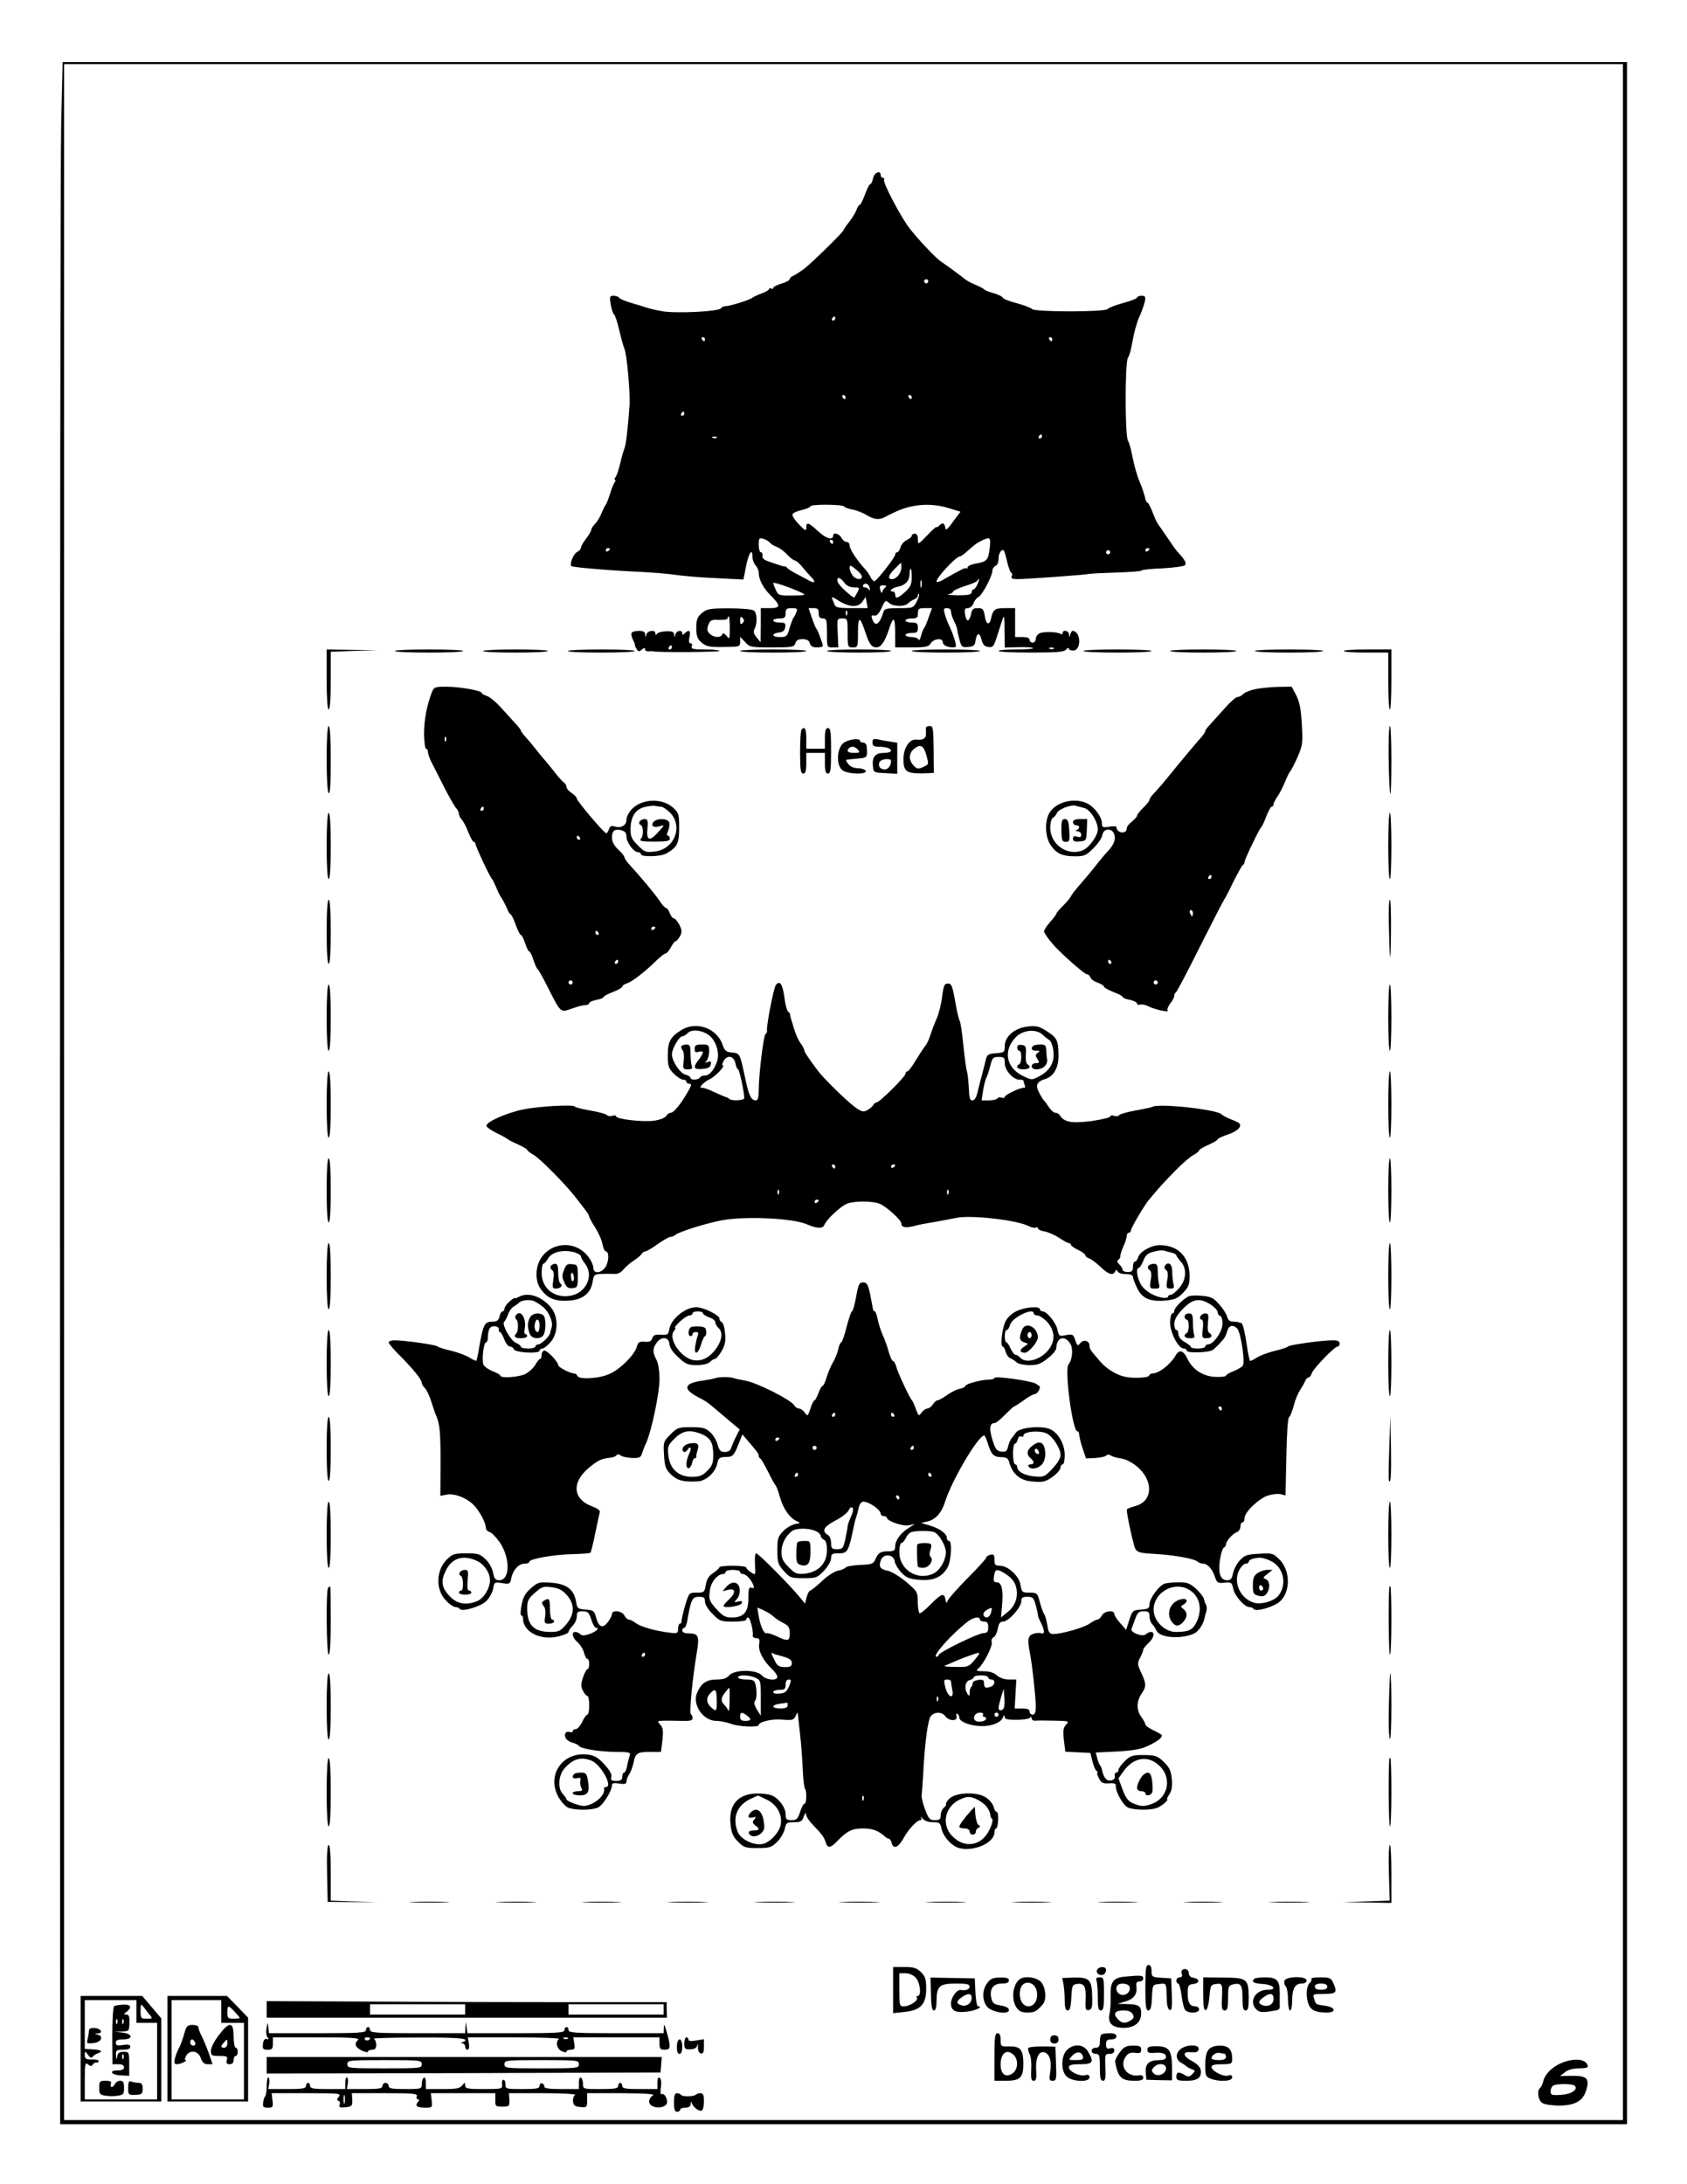 <?xml version="1.0" encoding="UTF-8" standalone="yes"?>
<svg version="1.0" xmlns="http://www.w3.org/2000/svg" width="816" height="1056" viewBox="0 0 816 1056" preserveAspectRatio="xMidYMid meet">
  <g transform="translate(0,1056) scale(0.1,-0.1)" fill="#000000" stroke="none">
    <path d="M296 9968 c-4 -161 -6 -2405 -6 -4986 l1 -4692 3790 0 3789 0 0 4985
0 4985 -3783 0 -3784 0 -7 -292z m7554 -4688 l0 -4970 -3770 0 -3770 0 0 4970
0 4970 3770 0 3770 0 0 -4970z"/>
    <path d="M4223 9698 c-3 -15 -9 -28 -13 -28 -5 0 -16 -22 -26 -50 -10 -27 -21
-50 -25 -50 -4 0 -11 -10 -15 -22 -4 -13 -20 -39 -35 -59 -16 -20 -29 -39 -29
-42 0 -8 -144 -149 -186 -183 -22 -17 -47 -33 -56 -37 -10 -3 -18 -11 -18 -16
0 -6 -18 -16 -40 -22 -22 -7 -40 -16 -40 -21 0 -5 -4 -6 -10 -3 -5 3 -10 2
-10 -2 0 -5 -17 -15 -37 -22 -21 -8 -40 -17 -43 -20 -7 -9 -108 -41 -130 -41
-10 0 -20 -5 -22 -10 -5 -16 -224 -27 -288 -14 -30 5 -62 13 -70 16 -8 3 -41
13 -72 22 -32 9 -60 21 -63 26 -4 6 -15 10 -27 10 -19 0 -20 -4 -14 -42 4 -23
11 -45 16 -48 5 -3 16 -37 25 -75 9 -39 20 -79 25 -90 12 -26 29 -217 25 -275
-8 -116 -18 -195 -25 -209 -4 -9 -13 -41 -20 -71 -7 -30 -17 -61 -23 -67 -5
-7 -6 -13 -2 -13 4 0 3 -6 -2 -12 -5 -7 -16 -33 -23 -58 -8 -25 -17 -47 -20
-50 -3 -3 -12 -21 -20 -40 -7 -19 -22 -43 -32 -53 -10 -10 -18 -22 -18 -28 0
-6 -11 -25 -25 -43 -14 -18 -25 -38 -25 -44 0 -6 -8 -16 -19 -21 -18 -10 -37
-58 -27 -68 6 -6 182 -21 336 -28 58 -3 132 -9 165 -14 33 -5 121 -13 195 -16
l136 -7 13 66 c13 65 31 89 31 42 0 -14 7 -31 15 -40 8 -8 15 -24 15 -35 0
-32 21 -73 56 -108 51 -51 51 -63 -1 -63 l-45 0 0 -82 -1 -83 -19 23 c-15 18
-17 28 -10 42 14 26 12 76 -3 88 -7 6 -58 11 -119 11 -96 0 -109 -3 -133 -23
-22 -19 -27 -31 -27 -72 0 -40 5 -53 26 -71 23 -19 37 -22 106 -21 78 1 80 1
80 25 l0 24 24 -25 c22 -25 28 -26 131 -26 98 0 107 2 112 20 4 14 14 20 35
20 21 0 31 -6 35 -20 4 -14 14 -20 34 -20 16 0 29 3 29 7 0 11 -25 78 -31 83
-3 3 -13 26 -22 53 l-16 47 25 0 c19 0 24 -5 24 -25 0 -18 5 -25 20 -25 18 0
20 -7 20 -70 0 -70 0 -70 28 -70 l27 0 -3 70 c-4 69 -3 70 22 70 25 0 26 -1
26 -70 0 -68 1 -70 25 -70 24 0 25 2 25 72 0 80 9 81 35 3 19 -59 31 -75 55
-75 21 0 41 29 60 88 21 66 30 60 30 -17 l0 -71 80 0 c69 0 82 3 92 20 15 23
58 27 58 6 0 -15 21 -26 50 -26 16 0 17 4 9 32 -5 18 -16 48 -25 67 -9 18 -20
46 -24 62 -7 25 -6 29 11 29 11 0 19 -7 19 -17 0 -10 7 -31 15 -47 8 -15 15
-33 15 -40 0 -6 5 -28 11 -49 9 -35 13 -38 42 -35 26 2 33 8 35 28 6 41 20 45
29 9 7 -26 15 -35 34 -37 22 -3 26 3 41 50 10 29 21 67 27 83 8 25 10 15 10
-53 l1 -83 65 2 c36 1 68 -1 72 -4 3 -4 -33 -7 -80 -7 -48 0 -87 -3 -87 -7 0
-5 71 -8 158 -8 127 0 159 3 169 15 7 8 13 10 13 4 0 -6 10 -10 23 -9 39 3 35
94 -5 95 -3 0 -9 -8 -11 -17 -4 -17 -5 -17 -6 0 -1 18 -31 25 -31 6 0 -5 -5
-7 -12 -3 -16 10 -80 11 -100 2 -10 -5 -18 -17 -18 -27 0 -10 -7 -18 -15 -18
-8 0 -15 6 -15 14 0 8 -12 13 -35 13 l-35 0 0 70 0 70 -49 0 c-49 0 -58 -7
-67 -49 -7 -36 -24 -32 -30 7 -6 37 -10 42 -34 42 -23 0 -29 -5 -33 -30 -4
-16 -11 -30 -16 -30 -5 0 -11 14 -13 30 -4 24 -1 30 14 30 10 0 23 11 27 24 5
13 16 26 23 29 17 6 68 102 68 127 0 10 7 20 15 24 9 3 15 18 15 35 0 27 15
49 26 39 2 -3 10 -28 16 -56 7 -29 16 -52 20 -52 4 0 5 -7 2 -15 -5 -12 2 -15
27 -15 44 0 304 19 338 24 14 3 79 6 143 8 65 2 118 6 118 9 0 4 45 9 101 11
55 3 105 10 110 15 10 10 1 26 -37 67 -6 6 -27 36 -47 66 -20 30 -41 60 -45
65 -5 6 -17 32 -27 58 -10 26 -21 47 -25 47 -4 0 -10 13 -13 30 -4 16 -15 49
-25 72 -11 24 -25 75 -33 113 -7 39 -17 76 -23 84 -15 20 -15 383 0 402 7 8
16 44 22 80 6 36 20 87 31 113 12 25 24 60 28 76 5 26 3 30 -16 30 -11 0 -21
-4 -21 -9 0 -4 -30 -16 -67 -26 -38 -10 -71 -23 -75 -29 -10 -15 -356 -15
-366 0 -4 5 -37 18 -74 28 -38 10 -68 22 -68 27 0 4 -19 14 -42 21 -24 6 -45
15 -48 19 -3 4 -22 14 -42 22 -21 9 -43 21 -50 27 -13 11 -90 68 -116 85 -27
18 -117 114 -154 163 -44 58 -129 221 -122 233 3 5 0 9 -5 9 -6 0 -11 6 -11
13 0 26 -31 14 -37 -15z m267 -498 c0 -5 -4 -10 -10 -10 -5 0 -10 5 -10 10 0
6 5 10 10 10 6 0 10 -4 10 -10z m-450 -180 c0 -5 -5 -10 -11 -10 -5 0 -7 5 -4
10 3 6 8 10 11 10 2 0 4 -4 4 -10z m-630 -100 c0 -5 -2 -10 -4 -10 -3 0 -8 5
-11 10 -3 6 -1 10 4 10 6 0 11 -4 11 -10z m1680 0 c0 -5 -2 -10 -4 -10 -3 0
-8 5 -11 10 -3 6 -1 10 4 10 6 0 11 -4 11 -10z m-1000 -280 c0 -5 -2 -10 -4
-10 -3 0 -8 5 -11 10 -3 6 -1 10 4 10 6 0 11 -4 11 -10z m320 0 c0 -5 -2 -10
-4 -10 -3 0 -8 5 -11 10 -3 6 -1 10 4 10 6 0 11 -4 11 -10z m-1100 -80 c0 -5
-5 -10 -11 -10 -5 0 -7 5 -4 10 3 6 8 10 11 10 2 0 4 -4 4 -10z m1730 -110 c0
-5 -5 -10 -11 -10 -5 0 -7 5 -4 10 3 6 8 10 11 10 2 0 4 -4 4 -10z m-1573 -6
c-3 -3 -12 -4 -19 -1 -8 3 -5 6 6 6 11 1 17 -2 13 -5z m617 -333 c3 -5 22 -12
42 -15 19 -4 50 -16 67 -27 36 -21 58 -24 87 -9 11 6 29 15 40 20 85 43 181
51 270 23 l56 -17 -36 -48 c-29 -40 -36 -45 -38 -28 -4 23 -13 25 -30 8 -7 -7
-12 -9 -12 -6 0 4 -20 -14 -45 -40 -44 -46 -45 -47 -45 -19 0 17 -5 27 -15 27
-8 0 -15 -5 -15 -10 0 -6 -11 -15 -24 -21 -14 -7 -27 -22 -30 -35 -4 -13 -11
-24 -16 -24 -6 0 -10 -5 -10 -11 0 -14 -90 -129 -101 -129 -5 0 -14 10 -20 23
-6 12 -18 29 -26 37 -38 41 -73 95 -73 111 0 11 -7 19 -15 19 -8 0 -19 9 -25
20 -11 20 -40 28 -40 11 0 -25 -33 -16 -72 20 -49 45 -58 47 -58 18 0 -18 -5
-16 -36 16 -19 20 -33 42 -31 48 2 7 22 16 45 21 23 6 42 13 42 18 0 11 157
10 164 -1z m-359 -176 c6 -6 20 -15 32 -19 12 -4 35 -20 50 -37 15 -16 33 -29
38 -29 6 0 22 -14 35 -30 14 -17 34 -40 44 -50 25 -25 17 -33 -14 -15 -14 8
-41 22 -60 32 -19 10 -38 22 -41 26 -3 5 -10 9 -15 9 -5 0 -13 2 -19 4 -5 2
-28 9 -50 17 -29 9 -39 17 -37 30 2 9 -2 17 -8 17 -5 0 -10 16 -10 36 0 32 2
35 23 29 12 -4 27 -13 32 -20z m1062 -27 c-7 -57 -14 -64 -69 -73 -21 -4 -38
-12 -38 -18 0 -5 -2 -8 -6 -5 -5 5 -21 -3 -116 -57 -16 -9 -28 -11 -28 -6 0
19 94 120 113 121 4 0 17 9 30 20 41 37 52 45 77 57 40 19 43 16 37 -39z
m-757 32 c0 -5 -2 -10 -4 -10 -3 0 -8 5 -11 10 -3 6 -1 10 4 10 6 0 11 -4 11
-10z m-1080 -34 c0 -3 -4 -8 -10 -11 -5 -3 -10 -1 -10 4 0 6 5 11 10 11 6 0
10 -2 10 -4z m2610 0 c0 -3 -4 -8 -10 -11 -5 -3 -10 -1 -10 4 0 6 5 11 10 11
6 0 10 -2 10 -4z m-190 -16 c0 -5 -4 -10 -10 -10 -5 0 -10 5 -10 10 0 6 5 10
10 10 6 0 10 -4 10 -10z m-1010 -74 c0 -27 -24 -56 -46 -56 -22 0 -17 20 14
50 15 15 28 28 30 29 1 0 2 -10 2 -23z m-191 -43 c1 -19 -30 -16 -45 5 -7 9
-14 25 -14 35 0 17 3 16 29 -5 17 -13 30 -29 30 -35z m241 -4 c0 -33 -6 -47
-31 -70 -35 -32 -49 -36 -49 -14 0 8 -4 15 -10 15 -25 0 -6 18 25 24 36 7 55
30 55 65 0 12 2 21 5 21 3 0 5 -18 5 -41z m-322 -31 c8 -10 26 -18 43 -18 27
0 28 -1 17 -22 -7 -13 -14 -25 -15 -27 -1 -1 -9 3 -18 10 -45 37 -65 60 -65
74 0 19 18 11 38 -17z m369 -15 c-3 -10 -5 -4 -5 12 0 17 2 24 5 18 2 -7 2
-21 0 -30z m271 12 c-6 -14 -15 -25 -20 -25 -4 0 -8 -6 -8 -14 0 -10 -16 -14
-67 -14 -38 1 -58 3 -45 5 12 2 22 8 22 13 0 4 25 16 55 26 31 9 58 21 61 25
11 19 13 8 2 -16z m-854 -39 c27 -13 25 -14 -40 -15 -65 -1 -70 1 -81 26 -7
15 -13 30 -13 34 0 7 79 -20 134 -45z m333 18 c2 -10 0 -13 -3 -6 -3 6 -12 12
-20 12 -9 0 -12 5 -9 11 10 15 30 5 32 -17z m77 8 c-6 -4 -13 -14 -16 -22 -3
-10 -6 -8 -10 8 -5 18 -2 22 15 22 13 0 17 -3 11 -8z m150 -70 c-15 -31 -17
-32 -85 -32 -58 0 -71 -3 -75 -17 -20 -63 -40 -76 -55 -36 -6 16 -4 20 9 17
12 -3 23 8 36 36 17 38 20 40 35 26 21 -19 75 -21 93 -3 7 7 21 16 31 20 9 3
17 12 17 18 0 7 2 10 5 7 3 -2 -2 -19 -11 -36z m-308 -22 c21 0 36 7 46 22
l15 22 5 -27 5 -27 -77 0 c-65 0 -79 3 -84 18 -3 9 -9 23 -12 31 -4 7 11 2 32
-13 21 -14 53 -26 70 -26z m-273 -27 c-3 -10 -9 -22 -14 -28 -4 -5 -13 -29
-20 -52 -11 -40 -15 -43 -46 -43 -40 0 -44 17 -5 22 19 2 28 9 30 26 3 19 -1
22 -27 22 -17 0 -31 5 -31 10 0 6 14 10 30 10 25 0 30 4 30 25 0 21 5 25 30
25 24 0 28 -3 23 -17z m640 -25 c-8 -24 -18 -47 -22 -53 -5 -5 -12 -23 -16
-40 -4 -16 -10 -24 -12 -17 -3 6 -18 12 -34 12 -16 0 -29 5 -29 10 0 6 14 10
30 10 25 0 30 4 30 25 0 21 -5 25 -30 25 -16 0 -30 5 -30 10 0 6 14 10 30 10
25 0 30 4 30 25 0 22 4 25 34 25 l34 0 -15 -42z m-396 10 c-3 -8 -6 -5 -6 6
-1 11 2 17 5 13 3 -3 4 -12 1 -19z m-567 -65 c0 -53 -1 -56 -16 -37 -11 13
-17 15 -20 7 -8 -18 -42 -16 -61 3 -13 12 -14 22 -7 42 9 24 15 27 52 25 23
-1 42 2 42 8 0 5 2 9 5 9 3 0 5 -26 5 -57z m62 25 c-9 -9 -12 -7 -12 12 0 19
3 21 12 12 9 -9 9 -15 0 -24z m1505 -124 c-3 -3 -12 -4 -19 -1 -8 3 -5 6 6 6
11 1 17 -2 13 -5z"/>
    <path d="M3055 7500 c-3 -5 0 -20 6 -32 7 -13 11 -24 10 -26 -1 -1 2 -10 8
-19 8 -14 12 -15 25 -4 12 10 16 10 16 2 0 -7 8 -11 18 -10 9 1 19 1 22 0 19
-6 320 -4 320 2 0 4 -31 7 -70 7 -58 0 -68 3 -64 15 4 8 1 15 -6 15 -8 0 -9
10 -5 30 7 31 -2 39 -23 18 -9 -9 -12 -9 -12 0 0 19 -28 14 -33 -5 -4 -17 -5
-17 -6 -1 -1 13 -10 17 -38 16 -21 -1 -41 -6 -45 -12 -5 -8 -8 -7 -8 2 0 19
-38 14 -43 -5 -4 -17 -5 -17 -6 0 -1 12 -10 17 -30 17 -17 0 -33 -4 -36 -10z
m195 -70 c0 -5 -5 -10 -11 -10 -5 0 -7 5 -4 10 3 6 8 10 11 10 2 0 4 -4 4 -10z"/>
    <path d="M1580 7275 c0 -90 4 -145 10 -145 6 0 10 53 10 140 l0 139 113 4 112
3 -122 2 -123 2 0 -145z"/>
    <path d="M1910 7413 c0 -5 74 -8 165 -8 91 0 165 3 165 8 0 4 -74 7 -165 7
-91 0 -165 -3 -165 -7z"/>
    <path d="M2337 7413 c-3 -5 66 -8 154 -8 87 0 159 3 159 8 0 4 -69 7 -154 7
-85 0 -157 -3 -159 -7z"/>
    <path d="M2747 7413 c-3 -5 69 -8 159 -8 90 0 164 3 164 8 0 4 -72 7 -159 7
-88 0 -162 -3 -164 -7z"/>
    <path d="M3580 7413 c0 -5 72 -8 160 -8 88 0 160 3 160 8 0 4 -72 7 -160 7
-88 0 -160 -3 -160 -7z"/>
    <path d="M4000 7413 c0 -5 70 -8 155 -8 85 0 155 3 155 8 0 4 -70 7 -155 7
-85 0 -155 -3 -155 -7z"/>
    <path d="M4410 7413 c0 -5 74 -8 165 -8 91 0 165 3 165 8 0 4 -74 7 -165 7
-91 0 -165 -3 -165 -7z"/>
    <path d="M5240 7413 c0 -5 74 -8 165 -8 91 0 165 3 165 8 0 4 -74 7 -165 7
-91 0 -165 -3 -165 -7z"/>
    <path d="M5660 7413 c0 -5 72 -8 160 -8 88 0 160 3 160 8 0 4 -72 7 -160 7
-88 0 -160 -3 -160 -7z"/>
    <path d="M6070 7413 c0 -5 74 -8 165 -8 91 0 165 3 165 8 0 4 -74 7 -165 7
-91 0 -165 -3 -165 -7z"/>
    <path d="M6500 7413 c0 -5 48 -8 107 -8 l108 0 0 -138 c0 -75 3 -137 8 -137 4
0 7 65 7 145 l0 145 -115 0 c-63 0 -115 -3 -115 -7z"/>
    <path d="M2089 7213 c-25 -64 -38 -136 -38 -203 1 -38 5 -70 10 -70 5 0 9 -8
9 -17 1 -10 9 -33 18 -50 9 -18 37 -72 61 -120 25 -49 51 -94 58 -101 7 -7 13
-20 13 -27 0 -7 6 -20 13 -27 7 -7 22 -34 32 -61 10 -26 22 -47 26 -47 5 0 9
-5 9 -10 0 -12 71 -163 80 -170 3 -3 12 -21 20 -40 7 -19 19 -42 25 -50 6 -8
17 -30 25 -47 7 -18 15 -33 19 -33 4 0 15 -22 25 -50 10 -27 21 -50 25 -50 4
0 14 -18 21 -40 7 -22 16 -40 20 -40 4 0 13 -18 20 -41 8 -22 16 -42 20 -44 4
-2 26 -41 49 -87 64 -127 61 -124 118 -104 26 10 56 17 66 17 9 0 17 4 17 9 0
5 16 12 35 16 19 3 35 10 35 14 0 4 20 15 45 24 25 10 45 21 45 26 0 5 10 12
23 16 24 7 92 60 144 112 18 17 37 32 42 32 6 0 17 14 26 30 9 17 19 30 24 30
4 0 13 11 20 24 11 19 10 29 -3 55 -9 17 -21 31 -27 31 -5 0 -14 11 -19 25 -5
14 -14 25 -18 25 -5 0 -21 17 -34 38 -22 32 -89 113 -149 178 -10 12 -19 26
-19 30 0 5 -13 22 -30 37 -20 19 -30 38 -30 57 0 34 13 44 46 36 17 -5 24 -13
24 -30 0 -28 35 -76 56 -76 8 0 14 -4 14 -10 0 -14 96 -12 122 3 54 31 63 48
63 124 0 65 -2 73 -28 97 -52 48 -148 46 -199 -4 -16 -16 -28 -39 -28 -54 0
-27 -27 -42 -59 -31 -14 4 -21 0 -26 -15 -4 -12 -10 -20 -14 -18 -14 6 -141
156 -141 167 0 6 -11 18 -25 27 -14 9 -25 22 -25 30 0 7 -6 17 -13 21 -6 4
-24 24 -39 43 -15 19 -37 47 -50 62 -13 14 -34 40 -48 58 -14 18 -35 43 -47
56 -13 14 -23 28 -23 31 0 4 -11 18 -24 32 -13 14 -45 50 -72 79 -26 29 -58
55 -71 58 -12 4 -23 10 -23 14 0 11 -106 30 -172 30 -55 0 -59 -2 -69 -27z
m68 -235 c-3 -8 -6 -5 -6 6 -1 11 2 17 5 13 3 -3 4 -12 1 -19z m1040 -318 c8
0 28 -13 44 -29 65 -66 21 -178 -75 -188 -42 -5 -48 -3 -81 30 -29 29 -35 42
-35 76 0 61 22 97 67 109 21 5 44 8 51 6 8 -2 20 -4 29 -4z m-857 -10 c0 -5
-5 -10 -11 -10 -5 0 -7 5 -4 10 3 6 8 10 11 10 2 0 4 -4 4 -10z m465 -140 c3
-5 1 -10 -4 -10 -6 0 -11 5 -11 10 0 6 2 10 4 10 3 0 8 -4 11 -10z m365 -434
c0 -3 -4 -8 -10 -11 -5 -3 -10 -1 -10 4 0 6 5 11 10 11 6 0 10 -2 10 -4z
m-275 -26 c3 -5 1 -10 -4 -10 -6 0 -11 5 -11 10 0 6 2 10 4 10 3 0 8 -4 11
-10z m95 -140 c0 -5 -5 -10 -11 -10 -5 0 -7 5 -4 10 3 6 8 10 11 10 2 0 4 -4
4 -10z m-220 -100 c0 -5 -4 -10 -10 -10 -5 0 -10 5 -10 10 0 6 5 10 10 10 6 0
10 -4 10 -10z"/>
    <path d="M3094 6588 c-4 -6 -2 -14 4 -16 15 -5 16 -54 1 -69 -9 -9 8 -12 65
-12 60 0 76 3 76 14 0 8 -4 15 -10 15 -6 0 -5 9 2 24 6 14 8 32 5 40 -8 20
-60 21 -76 2 -16 -19 2 -30 32 -20 22 6 22 6 -3 -22 -48 -56 -65 -51 -58 15 3
34 0 41 -14 41 -9 0 -20 -5 -24 -12z"/>
    <path d="M6071 7228 c-24 -5 -51 -16 -58 -24 -8 -8 -20 -14 -28 -14 -7 0 -34
-24 -59 -52 -26 -29 -58 -65 -71 -79 -14 -14 -25 -29 -25 -33 0 -5 -9 -18 -19
-30 -16 -17 -105 -123 -146 -174 -42 -52 -63 -76 -82 -96 -13 -13 -23 -28 -23
-33 0 -5 -13 -22 -30 -38 -16 -16 -30 -33 -30 -38 0 -5 -11 -18 -25 -29 -14
-11 -25 -25 -25 -33 0 -30 -49 -24 -50 7 0 4 -16 4 -35 1 -31 -5 -35 -3 -35
17 0 29 -35 77 -70 95 -60 31 -152 9 -184 -45 -24 -41 -21 -117 6 -156 28 -41
56 -54 118 -54 45 0 54 4 89 39 22 22 41 50 43 63 4 33 45 37 57 6 9 -25 0
-51 -30 -83 -11 -11 -35 -40 -55 -65 -19 -25 -54 -67 -77 -93 -23 -26 -44 -53
-46 -59 -2 -6 -19 -27 -37 -45 -19 -19 -34 -36 -34 -40 0 -3 -13 -21 -30 -40
-16 -18 -30 -39 -30 -46 0 -10 38 -60 68 -89 58 -57 129 -117 138 -118 7 0 15
-7 18 -15 3 -9 19 -21 36 -26 16 -6 30 -15 30 -19 0 -5 20 -16 45 -26 25 -9
45 -20 45 -24 0 -4 16 -11 35 -14 19 -4 35 -12 35 -18 0 -5 6 -8 14 -5 7 3 26
-1 40 -8 30 -16 105 -32 94 -20 -4 4 2 19 12 33 11 13 20 30 20 38 0 7 3 14 8
16 4 2 57 102 117 223 61 121 113 222 116 225 3 3 23 41 44 85 22 44 43 82 47
83 4 2 8 9 8 15 0 12 71 159 80 167 4 3 15 26 25 53 10 26 22 47 26 47 5 0 9
5 9 11 0 6 9 23 19 38 11 15 27 47 37 72 10 24 21 46 24 49 4 3 20 33 35 67
26 59 27 69 22 160 -4 74 -11 109 -27 141 l-22 42 -67 -1 c-36 -1 -86 -6 -110
-11z m-828 -574 c30 -7 67 -65 67 -104 0 -30 -41 -88 -73 -101 -72 -30 -156
27 -157 108 0 25 5 45 14 50 7 4 15 14 18 22 5 17 66 41 88 36 8 -2 28 -7 43
-11z m617 -334 c0 -5 -5 -10 -11 -10 -5 0 -7 5 -4 10 3 6 8 10 11 10 2 0 4 -4
4 -10z m-90 -175 c0 -8 -2 -15 -4 -15 -2 0 -6 7 -10 15 -3 8 -1 15 4 15 6 0
10 -7 10 -15z m-395 -235 c3 -5 1 -10 -4 -10 -6 0 -11 5 -11 10 0 6 2 10 4 10
3 0 8 -4 11 -10z m225 -100 c0 -5 -4 -10 -10 -10 -5 0 -10 5 -10 10 0 6 5 10
10 10 6 0 10 -4 10 -10z"/>
    <path d="M5134 6545 c1 -48 4 -55 21 -55 18 0 20 5 17 55 -3 44 -7 55 -21 55
-15 0 -17 -9 -17 -55z"/>
    <path d="M5190 6585 c0 -8 7 -15 15 -15 18 0 20 -16 3 -23 -8 -3 -6 -6 5 -6 9
-1 17 -8 17 -17 0 -11 -6 -14 -20 -9 -14 5 -20 2 -20 -10 0 -12 8 -16 33 -13
31 3 32 4 34 56 l2 52 -34 0 c-24 0 -35 -5 -35 -15z"/>
    <path d="M1580 6891 c0 -96 4 -162 10 -166 7 -4 10 52 10 159 0 104 -4 166
-10 166 -6 0 -10 -60 -10 -159z"/>
    <path d="M4479 7043 c-1 -5 0 -18 0 -29 2 -23 -15 -34 -45 -30 -34 5 -64 -39
-64 -94 0 -60 14 -70 93 -69 l54 2 -1 113 c-1 102 -3 114 -18 114 -10 0 -18
-3 -19 -7z m1 -131 c13 -49 14 -47 -16 -61 -23 -10 -29 -9 -45 8 -25 27 -24
59 3 81 30 24 45 16 58 -28z"/>
    <path d="M6717 6889 c1 -89 5 -164 8 -167 3 -3 5 70 5 161 0 92 -3 167 -7 167
-5 0 -7 -73 -6 -161z"/>
    <path d="M3877 7033 c-4 -3 -7 -53 -7 -110 0 -85 3 -103 15 -103 11 0 15 12
15 50 l0 50 45 0 45 0 0 -50 c0 -38 4 -50 15 -50 12 0 15 19 15 110 0 91 -3
110 -15 110 -11 0 -15 -12 -15 -50 l0 -50 -45 0 -45 0 0 50 c0 46 -7 60 -23
43z"/>
    <path d="M4079 6967 c-32 -26 -35 -108 -4 -131 25 -19 119 -22 113 -3 -3 6
-19 12 -38 13 -20 0 -38 8 -46 19 -8 10 -13 20 -11 21 1 1 24 4 52 6 52 5 51
4 47 61 -1 9 -9 17 -17 17 -8 0 -15 3 -15 8 0 15 -58 8 -81 -11z m71 -32 c11
-13 8 -15 -19 -15 -30 0 -39 9 -24 23 11 11 30 8 43 -8z"/>
    <path d="M4220 6970 c0 -15 7 -20 29 -20 16 0 36 -3 45 -6 28 -11 17 -24 -18
-24 -42 0 -58 -19 -54 -62 3 -33 3 -33 61 -36 l57 -3 0 75 0 75 -37 6 c-21 3
-48 8 -60 11 -18 3 -23 0 -23 -16z m90 -89 c0 -23 -14 -41 -30 -41 -23 0 -34
16 -26 35 6 16 56 21 56 6z"/>
    <path d="M1580 6470 c0 -100 4 -160 10 -160 6 0 10 60 10 160 0 100 -4 160
-10 160 -6 0 -10 -60 -10 -160z"/>
    <path d="M6715 6470 c0 -88 3 -160 8 -160 4 0 7 72 7 160 0 88 -3 160 -7 160
-5 0 -8 -72 -8 -160z"/>
    <path d="M1580 6055 c0 -97 4 -155 10 -155 6 0 10 58 10 155 0 97 -4 155 -10
155 -6 0 -10 -58 -10 -155z"/>
    <path d="M6718 6088 c4 -193 8 -208 10 -35 1 86 -1 157 -5 157 -5 0 -7 -55 -5
-122z"/>
    <path d="M3753 5798 c-11 -14 -47 -200 -43 -222 1 -5 -2 -12 -7 -15 -10 -7
-33 -197 -33 -273 0 -34 -4 -48 -14 -48 -22 0 -33 21 -50 100 -28 131 -25 127
-70 132 -23 2 -32 10 -40 35 -27 82 -128 118 -200 73 -53 -32 -66 -56 -66
-123 0 -51 4 -62 29 -88 16 -16 37 -29 45 -29 9 0 16 -4 16 -10 0 -5 7 -10 15
-10 11 0 10 -8 -7 -37 -35 -61 -69 -103 -84 -103 -7 0 -17 -7 -22 -16 -5 -8
-29 -18 -57 -22 -54 -8 -185 7 -185 21 0 4 -9 6 -19 2 -11 -3 -22 -1 -25 4 -4
5 -40 15 -81 22 -41 7 -75 16 -75 19 0 11 -174 2 -250 -14 -82 -17 -183 -62
-177 -80 1 -6 23 -21 47 -33 25 -12 50 -26 55 -30 6 -5 29 -17 53 -27 23 -11
42 -22 42 -25 0 -4 14 -15 32 -25 33 -20 157 -145 207 -211 17 -22 38 -49 46
-60 8 -10 15 -22 15 -27 0 -4 13 -28 29 -53 16 -25 32 -61 35 -80 4 -19 11
-35 16 -35 16 0 16 -44 1 -72 -19 -34 -61 -39 -61 -8 0 12 -10 35 -22 51 -82
111 -252 57 -253 -81 0 -32 7 -54 24 -77 32 -42 69 -56 137 -51 65 6 102 36
111 93 5 33 8 35 47 36 22 1 51 0 62 0 12 -1 30 8 40 22 11 13 33 32 49 42 17
11 34 25 38 32 4 7 13 13 19 13 6 0 33 16 59 35 27 19 55 35 62 35 7 0 17 4
23 9 15 15 156 59 230 72 116 20 343 9 409 -21 46 -20 75 -21 82 -3 10 27 80
92 111 104 35 13 119 13 155 0 33 -13 107 -79 107 -97 0 -18 20 -22 60 -12 19
6 62 14 95 19 33 6 83 15 111 21 71 15 298 -11 352 -41 12 -6 27 -9 32 -6 6 3
10 2 10 -3 0 -6 15 -13 34 -16 19 -4 50 -18 70 -31 20 -14 41 -25 46 -25 6 0
10 -4 10 -8 0 -5 16 -16 35 -25 19 -9 35 -21 35 -26 0 -5 8 -12 18 -15 10 -3
35 -22 55 -41 39 -37 61 -44 71 -22 5 10 7 10 12 0 3 -7 21 -13 40 -13 21 0
34 -5 34 -13 0 -7 9 -31 20 -54 24 -50 61 -67 135 -61 46 4 61 10 87 37 28 29
32 40 32 85 -2 91 -56 146 -145 146 -41 0 -95 -31 -104 -59 -3 -12 -11 -21
-16 -21 -5 0 -9 -11 -9 -25 0 -20 -5 -25 -25 -25 -14 0 -25 5 -25 11 0 6 -7
18 -16 26 -11 11 -12 18 -4 23 6 4 10 11 9 16 -1 5 5 26 14 46 10 21 17 44 17
53 0 8 5 15 10 15 6 0 10 5 10 11 0 11 65 122 88 149 51 61 70 82 125 138 34
35 74 70 90 78 15 8 27 18 27 22 0 4 20 16 45 27 25 11 45 23 45 27 0 3 22 14
49 23 47 15 71 40 54 55 -4 4 -24 13 -43 20 -19 8 -38 18 -41 22 -16 23 -304
55 -334 37 -5 -3 -43 -11 -82 -18 -40 -7 -76 -17 -79 -22 -3 -6 -14 -7 -25 -4
-10 4 -19 2 -19 -3 0 -5 -41 -15 -91 -22 -94 -12 -131 -6 -152 27 -4 7 -14 13
-22 13 -8 0 -22 12 -32 28 -10 15 -20 29 -24 32 -3 3 -14 20 -23 38 -19 36
-11 53 32 66 39 13 62 54 62 110 0 75 -7 89 -56 120 -39 25 -52 28 -93 23 -63
-7 -111 -48 -111 -94 0 -30 -2 -32 -42 -35 -38 -3 -43 -6 -50 -33 -4 -16 -12
-50 -19 -75 -7 -25 -16 -62 -21 -82 -5 -23 -15 -38 -23 -38 -15 0 -16 4 -20
80 -2 25 -5 52 -8 60 -3 8 -11 64 -17 125 -6 60 -14 114 -18 120 -4 5 -14 48
-22 95 -13 73 -18 85 -35 85 -17 0 -21 -10 -28 -64 -4 -35 -16 -82 -26 -105
-10 -22 -24 -59 -31 -81 -7 -22 -18 -45 -24 -51 -6 -7 -26 -37 -45 -68 -18
-31 -37 -56 -42 -56 -5 0 -9 -5 -9 -11 0 -14 -126 -139 -140 -139 -5 0 -13 -6
-17 -14 -4 -7 -18 -18 -29 -24 -18 -10 -28 -7 -59 16 -40 29 -149 136 -178
174 -46 61 -67 93 -67 101 0 5 -8 21 -19 35 -15 23 -24 45 -45 117 -2 6 -4 14
-4 19 0 5 -5 12 -10 15 -5 3 -14 35 -18 70 -9 64 -22 83 -41 59z m-318 -248
c32 -30 46 -84 33 -123 -14 -41 -37 -67 -59 -67 -10 0 -21 -4 -24 -10 -8 -12
-45 -13 -45 -1 0 5 -11 12 -24 15 -27 7 -66 66 -66 99 0 26 35 87 51 87 6 0
18 7 26 16 21 21 78 12 108 -16z m1611 5 c8 -8 21 -18 29 -23 8 -4 17 -28 20
-52 7 -55 -15 -96 -69 -124 -36 -19 -36 -19 -82 4 -79 41 -92 123 -30 186 35
36 101 41 132 9z m-1489 -135 c3 -16 9 -30 13 -30 6 0 30 -110 30 -139 0 -12
-62 -15 -74 -3 -4 4 -11 7 -14 8 -4 0 -29 11 -57 24 -27 13 -54 22 -58 21 -23
-5 4 26 35 41 30 14 80 68 63 68 -3 0 -1 9 5 20 17 31 49 26 57 -10z m1303 0
c0 -35 41 -80 71 -80 11 0 19 -2 19 -4 0 -2 3 -12 6 -21 4 -9 3 -15 -2 -14
-15 3 -94 -34 -94 -44 0 -5 -7 -7 -15 -4 -8 4 -17 2 -20 -3 -4 -6 -22 -10 -42
-10 l-35 0 7 46 c4 26 11 54 16 63 5 9 13 35 19 59 10 38 14 42 40 42 27 0 30
-3 30 -30z m-820 -500 c0 -5 -2 -10 -4 -10 -3 0 -8 5 -11 10 -3 6 -1 10 4 10
6 0 11 -4 11 -10z m290 6 c0 -3 -4 -8 -10 -11 -5 -3 -10 -1 -10 4 0 6 5 11 10
11 6 0 10 -2 10 -4z m-563 -138 c-3 -8 -6 -5 -6 6 -1 11 2 17 5 13 3 -3 4 -12
1 -19z m820 0 c-3 -8 -6 -5 -6 6 -1 11 2 17 5 13 3 -3 4 -12 1 -19z m-627 -32
c0 -3 -4 -8 -10 -11 -5 -3 -10 -1 -10 4 0 6 5 11 10 11 6 0 10 -2 10 -4z
m-1150 -270 c0 -6 9 -22 20 -36 45 -58 4 -144 -74 -155 -76 -12 -136 37 -136
111 0 24 4 44 8 44 5 0 14 11 22 24 16 31 71 46 123 33 20 -5 37 -15 37 -21z
m2856 18 c13 -3 24 -9 24 -13 0 -4 10 -17 21 -30 31 -33 28 -89 -8 -129 -15
-18 -33 -32 -40 -32 -7 0 -13 -4 -13 -9 0 -4 -10 -7 -22 -6 -44 6 -89 32 -109
64 -19 32 -26 81 -11 81 5 0 14 15 22 34 10 27 21 37 49 44 20 6 42 8 49 6 8
-2 25 -7 38 -10z"/>
    <path d="M3297 5503 c-4 -3 -2 -12 4 -20 7 -7 9 -30 6 -53 -5 -37 -4 -40 20
-40 19 0 24 4 19 16 -3 9 -6 36 -6 60 0 36 -3 44 -18 44 -10 0 -22 -3 -25 -7z"/>
    <path d="M3360 5489 c0 -16 4 -19 20 -14 11 3 20 2 20 -3 0 -5 -9 -21 -20 -35
-30 -38 -25 -49 17 -45 28 2 39 8 41 22 3 15 0 17 -14 12 -15 -6 -17 -5 -6 5
6 7 12 28 12 46 0 31 -2 33 -35 33 -29 0 -35 -4 -35 -21z"/>
    <path d="M4920 5496 c0 -9 5 -16 10 -16 6 0 10 -13 10 -29 0 -17 -4 -33 -10
-36 -20 -12 -9 -25 20 -25 30 0 40 13 19 25 -6 4 -9 26 -7 49 2 36 0 41 -20
44 -15 2 -22 -2 -22 -12z"/>
    <path d="M4997 5503 c-13 -13 -7 -23 16 -23 18 0 19 -2 7 -10 -12 -8 -13 -13
-2 -30 11 -18 10 -20 -8 -20 -11 0 -20 -7 -20 -15 0 -20 44 -20 63 0 9 8 14
23 12 32 -2 10 -4 30 -4 46 -1 23 -5 27 -29 27 -16 0 -32 -3 -35 -7z"/>
    <path d="M2664 4439 c-3 -6 -1 -15 6 -19 9 -6 11 -21 6 -49 -5 -36 -4 -41 13
-41 23 0 36 16 21 25 -5 3 -10 26 -10 51 0 32 -4 44 -14 44 -8 0 -18 -5 -22
-11z"/>
    <path d="M2730 4425 c-13 -33 -13 -38 2 -70 9 -20 18 -25 37 -23 24 3 26 6 26
58 0 53 -1 55 -27 58 -22 3 -30 -2 -38 -23z m46 -40 c1 -8 -1 -17 -5 -19 -4
-3 -8 7 -9 21 -2 27 10 25 14 -2z"/>
    <path d="M5554 4439 c-3 -6 -1 -15 6 -19 9 -6 11 -21 6 -49 -6 -39 -5 -41 20
-41 22 0 25 3 20 23 -3 12 -6 39 -6 60 0 30 -4 37 -19 37 -11 0 -23 -5 -27
-11z"/>
    <path d="M5634 4439 c-3 -6 -1 -15 6 -19 9 -6 11 -21 6 -49 -6 -37 -4 -41 15
-41 17 0 20 4 15 23 -3 12 -6 39 -6 60 0 37 -20 51 -36 26z"/>
    <path d="M1580 5640 c0 -100 4 -160 10 -160 6 0 10 60 10 160 0 100 -4 160
-10 160 -6 0 -10 -60 -10 -160z"/>
    <path d="M6715 5640 c0 -88 3 -160 8 -160 4 0 7 72 7 160 0 88 -3 160 -7 160
-5 0 -8 -72 -8 -160z"/>
    <path d="M1580 5220 c0 -100 4 -160 10 -160 6 0 10 60 10 160 0 100 -4 160
-10 160 -6 0 -10 -60 -10 -160z"/>
    <path d="M6715 5220 c0 -88 3 -160 8 -160 4 0 7 72 7 160 0 88 -3 160 -7 160
-5 0 -8 -72 -8 -160z"/>
    <path d="M1580 4805 c0 -97 4 -155 10 -155 6 0 10 58 10 155 0 97 -4 155 -10
155 -6 0 -10 -58 -10 -155z"/>
    <path d="M6715 4805 c0 -85 3 -155 8 -155 4 0 7 70 7 155 0 85 -3 155 -7 155
-5 0 -8 -70 -8 -155z"/>
    <path d="M1580 4390 c0 -100 4 -160 10 -160 6 0 10 60 10 160 0 100 -4 160
-10 160 -6 0 -10 -60 -10 -160z"/>
    <path d="M6715 4390 c0 -88 3 -160 8 -160 4 0 7 72 7 160 0 88 -3 160 -7 160
-5 0 -8 -72 -8 -160z"/>
    <path d="M4141 4290 c-7 -38 -16 -70 -20 -70 -4 0 -15 -34 -26 -75 -10 -41
-22 -75 -26 -75 -4 0 -11 -15 -14 -32 -4 -18 -15 -46 -25 -63 -10 -16 -24 -49
-31 -72 -7 -24 -16 -43 -20 -43 -4 0 -13 -16 -20 -35 -7 -19 -16 -35 -19 -35
-4 0 -13 -18 -20 -40 -13 -38 -14 -39 -27 -20 -8 11 -20 20 -28 20 -8 0 -18 7
-23 15 -15 27 -180 110 -237 120 -22 4 -47 9 -55 12 -19 7 -71 7 -90 0 -8 -3
-36 -8 -61 -12 -91 -12 -99 -40 -22 -80 42 -22 44 -24 88 -61 17 -14 49 -41
71 -60 l42 -35 -19 -37 c-10 -20 -20 -45 -23 -54 -3 -11 -15 -18 -30 -18 -20
0 -27 7 -35 36 -5 20 -22 47 -36 60 -22 20 -36 24 -92 24 -61 0 -67 -2 -100
-35 -34 -34 -35 -37 -31 -100 3 -56 8 -69 34 -94 30 -29 60 -37 130 -33 39 2
85 44 93 85 6 28 11 32 41 33 35 0 40 5 65 69 l16 40 30 -35 c45 -53 49 -58
49 -69 0 -5 3 -11 8 -13 4 -1 20 -30 37 -63 16 -33 32 -62 36 -65 3 -3 14 -30
22 -60 17 -57 48 -100 82 -115 18 -8 18 -9 -7 -13 -15 -2 -41 -17 -58 -33 -27
-28 -30 -37 -30 -94 0 -58 3 -68 31 -100 30 -33 34 -35 96 -35 61 0 66 2 99
36 19 21 34 47 34 60 0 21 5 24 34 24 47 0 50 4 80 150 2 8 6 22 9 30 3 8 8
27 11 43 4 15 13 27 21 27 29 0 85 -39 85 -59 0 -6 7 -11 15 -11 8 0 15 -4 15
-8 0 -16 78 -43 107 -36 l28 6 -31 -20 c-39 -25 -64 -60 -64 -89 0 -19 -5 -23
-32 -23 -39 0 -50 -7 -64 -39 -9 -22 -18 -25 -74 -27 -35 -2 -66 -7 -69 -12
-3 -5 -21 -13 -38 -16 -18 -4 -54 -27 -79 -52 -26 -24 -51 -44 -55 -44 -5 0
-12 -14 -17 -31 l-8 -32 -28 34 c-48 58 -198 209 -208 209 -6 0 -8 -23 -6 -54
3 -53 3 -53 -19 -38 -13 8 -23 18 -23 23 0 5 -29 9 -65 9 -36 0 -65 -3 -65 -7
0 -5 -14 -17 -30 -28 -22 -14 -32 -31 -36 -57 -6 -36 -8 -38 -44 -38 -37 0
-37 0 -56 -62 -10 -35 -18 -69 -17 -75 0 -7 -3 -13 -8 -13 -5 0 -9 -11 -9 -24
0 -22 -3 -24 -37 -20 -69 8 -138 27 -165 45 -14 11 -31 19 -37 19 -6 0 -15 9
-21 20 -12 23 -60 28 -60 6 0 -7 -9 -25 -21 -40 -25 -32 -44 -22 -57 28 -7 28
-13 31 -49 34 -38 3 -41 5 -47 40 -10 58 -46 85 -121 90 -58 4 -64 2 -97 -27
-27 -23 -38 -43 -45 -81 -6 -27 -6 -50 -2 -50 5 0 9 -7 9 -15 0 -67 89 -110
178 -85 23 6 42 15 42 20 0 6 9 19 20 30 11 11 20 31 20 45 0 21 5 25 28 25
25 0 31 -6 42 -40 7 -22 17 -40 22 -40 21 0 4 -17 -28 -29 -26 -9 -39 -10 -47
-2 -6 6 -17 11 -24 11 -21 0 -15 -29 12 -51 13 -12 27 -35 30 -50 4 -16 11
-29 16 -29 5 0 9 -11 9 -25 0 -14 -4 -25 -8 -25 -5 0 -15 -18 -22 -40 -11 -33
-11 -44 0 -65 7 -14 17 -25 22 -25 4 0 8 -20 8 -45 0 -25 -4 -45 -9 -45 -5 0
-16 -16 -25 -35 -9 -19 -23 -35 -31 -35 -8 0 -15 -4 -15 -10 0 -5 -6 -7 -14
-4 -8 3 -17 1 -20 -4 -11 -18 5 -40 32 -47 15 -4 29 -11 32 -16 9 -14 105 -29
182 -29 57 0 69 -3 65 -14 -3 -8 -9 -31 -13 -50 -3 -20 -10 -36 -15 -36 -5 0
-9 -9 -9 -20 0 -15 -7 -20 -29 -20 -24 0 -28 3 -24 19 3 13 -8 33 -34 61 -29
32 -48 43 -79 47 -121 16 -201 -97 -144 -203 13 -23 34 -47 47 -53 31 -14 115
-14 145 0 24 10 68 81 68 108 0 10 9 12 35 8 27 -4 35 -2 35 9 0 8 6 25 14 37
8 12 17 38 21 57 9 44 18 50 81 50 l51 0 7 56 c5 46 3 61 -10 75 -16 18 -16
19 17 20 19 0 58 0 87 -1 40 -1 52 2 52 13 0 9 -4 17 -8 19 -9 3 7 170 28 296
14 83 9 95 -40 95 -18 0 -30 5 -30 14 0 7 4 13 10 13 5 0 12 17 15 38 17 99
24 112 55 112 25 0 30 -4 30 -23 0 -14 15 -39 37 -60 34 -35 40 -37 100 -37
35 0 63 4 63 10 0 6 4 10 9 10 9 0 26 -66 22 -87 -1 -7 7 -13 17 -13 15 0 18
-6 14 -30 -5 -32 20 -80 62 -119 14 -14 26 -30 26 -38 0 -21 -55 -16 -75 7
-26 29 -133 29 -158 0 -12 -14 -29 -20 -60 -20 -50 0 -76 -18 -96 -66 -23 -57
31 -134 94 -134 18 0 51 -7 74 -15 39 -14 131 -17 131 -5 0 15 64 31 113 26
49 -4 56 -2 65 17 10 21 11 21 12 2 1 -11 6 -56 11 -100 5 -44 10 -117 12
-162 2 -46 7 -86 10 -90 10 -9 9 -73 -1 -73 -5 0 -15 -18 -22 -40 -11 -34 -17
-40 -42 -40 -24 0 -28 4 -28 29 0 19 -11 42 -29 62 -25 27 -39 33 -83 37 -111
9 -167 -46 -154 -152 4 -38 13 -58 36 -80 27 -28 36 -31 94 -31 58 0 67 3 95
30 17 17 33 45 37 63 6 29 9 32 44 32 33 0 40 4 48 28 7 18 11 21 11 9 1 -10
16 -33 34 -51 43 -44 53 -58 61 -84 10 -30 23 -28 60 11 44 45 69 57 121 57
44 0 74 -11 103 -37 7 -7 17 -13 22 -13 4 0 10 -9 13 -20 8 -32 32 -23 57 22
23 43 65 88 82 88 5 0 6 6 3 13 -4 6 0 4 8 -6 9 -10 28 -17 49 -17 32 0 36 -3
42 -31 8 -39 52 -87 89 -95 73 -16 167 28 167 77 0 11 4 19 8 19 5 0 9 18 10
40 1 22 -2 40 -7 40 -5 0 -12 11 -15 25 -4 14 -21 35 -39 46 -44 28 -147 23
-176 -8 -11 -11 -18 -23 -15 -26 2 -2 -2 -10 -11 -17 -8 -7 -15 -23 -15 -36 0
-20 -5 -24 -28 -24 -25 0 -30 6 -48 53 -10 28 -18 59 -16 67 1 8 4 51 7 95 8
159 23 275 39 290 20 20 52 19 68 -2 18 -25 61 -26 55 -1 -3 10 -1 16 4 12 5
-3 9 -11 9 -18 0 -19 49 -39 100 -41 53 -3 101 16 111 41 5 14 8 15 8 4 1 -12
14 -15 58 -15 32 0 61 5 65 10 5 6 8 5 8 -3 0 -7 8 -12 18 -11 9 1 50 1 91 0
72 -1 74 -2 57 -20 -13 -14 -15 -29 -10 -74 l7 -56 60 -3 61 -3 10 -40 c5 -22
14 -43 20 -47 6 -4 8 -8 4 -8 -4 0 0 -12 7 -27 12 -23 20 -27 49 -25 23 2 34
-1 33 -10 -3 -28 35 -96 59 -107 32 -14 119 -14 147 1 23 12 52 38 42 38 -3 0
2 11 11 25 12 18 15 39 12 75 -4 40 -12 55 -39 82 -31 29 -40 32 -96 33 -55 0
-65 -3 -92 -29 -17 -17 -31 -36 -31 -43 0 -7 -5 -13 -10 -13 -6 0 -10 -8 -8
-17 2 -12 -4 -19 -19 -21 -21 -3 -35 13 -43 53 -1 6 -5 15 -9 20 -5 6 -11 22
-14 36 l-7 26 104 5 c82 5 115 11 153 29 44 22 63 36 63 49 0 3 -18 14 -40 24
-22 11 -40 23 -40 29 0 5 -9 22 -20 37 -24 33 -23 75 2 112 23 33 23 48 -2
101 -19 40 -19 46 -5 73 8 16 15 33 15 38 0 5 11 19 25 32 27 25 33 54 12 54
-7 0 -18 -5 -24 -11 -15 -15 -76 8 -70 25 2 6 10 28 18 49 11 31 18 37 41 37
23 0 28 -4 28 -24 0 -14 6 -31 13 -38 7 -7 16 -21 20 -30 13 -36 118 -45 182
-16 21 9 45 44 51 74 1 6 5 21 9 33 3 11 3 26 -2 33 -4 7 -8 20 -10 28 -1 8
-18 30 -37 48 -30 27 -43 32 -83 32 -27 0 -57 -3 -68 -6 -27 -7 -75 -72 -75
-100 0 -20 -6 -23 -41 -26 -40 -3 -42 -5 -57 -51 l-15 -47 -28 32 c-16 17 -29
38 -29 45 0 21 -48 15 -60 -7 -6 -11 -15 -20 -21 -20 -6 0 -23 -9 -39 -20 -27
-19 -134 -50 -176 -50 -17 0 -23 8 -28 42 -4 23 -10 47 -15 53 -4 5 -14 31
-21 58 -12 45 -14 47 -50 47 -36 0 -38 2 -44 38 -7 43 -60 92 -100 92 -22 0
-26 5 -26 29 0 24 -3 28 -20 24 -11 -3 -20 -9 -20 -14 0 -5 -40 -49 -89 -98
-48 -49 -92 -98 -96 -108 -8 -16 -9 -16 -12 5 -6 32 -19 28 -70 -23 -24 -25
-49 -45 -54 -45 -5 0 -9 24 -10 53 0 51 -2 53 -56 99 -31 26 -71 50 -89 54
-37 7 -45 19 -33 52 13 33 63 28 67 -8 2 -13 17 -38 33 -54 23 -24 39 -30 85
-34 68 -6 110 13 137 59 18 33 24 129 7 129 -5 0 -10 6 -10 13 0 22 -33 46
-81 61 l-44 13 31 7 c38 9 68 41 84 92 34 108 161 323 191 324 3 0 11 -19 18
-42 16 -51 28 -63 66 -63 21 0 31 -6 35 -20 14 -53 44 -84 89 -94 25 -5 60 -7
76 -4 33 6 85 49 85 70 0 7 5 13 10 13 6 0 10 20 10 45 0 54 -32 109 -72 126
-43 18 -148 7 -164 -17 -7 -10 -17 -24 -22 -29 -5 -6 -12 -23 -16 -38 -5 -23
-11 -28 -33 -25 -22 3 -29 12 -43 58 -17 54 -13 80 12 80 6 0 28 18 49 40 22
22 41 40 44 40 3 0 24 14 47 30 22 17 47 30 53 30 11 0 25 21 25 35 0 3 -10 9
-21 16 -27 14 -199 38 -199 27 0 -4 -12 -8 -26 -8 -36 0 -114 -21 -114 -30 0
-5 -13 -11 -29 -15 -16 -3 -43 -17 -62 -31 -18 -13 -38 -24 -44 -24 -5 0 -16
-9 -23 -20 -7 -11 -19 -20 -27 -20 -7 0 -20 -9 -28 -20 -13 -18 -14 -17 -27
18 -7 20 -16 39 -19 42 -10 9 -69 134 -76 163 -4 15 -11 27 -16 27 -4 0 -13
19 -20 43 -6 23 -19 60 -29 82 -10 22 -21 57 -25 78 -4 20 -10 37 -14 37 -4 0
-8 6 -9 13 -1 6 -7 38 -13 70 -11 48 -16 57 -34 57 -19 0 -23 -9 -34 -70z
m-101 -570 c0 -5 -5 -10 -11 -10 -5 0 -7 5 -4 10 3 6 8 10 11 10 2 0 4 -4 4
-10z m285 0 c3 -5 1 -10 -4 -10 -6 0 -11 5 -11 10 0 6 2 10 4 10 3 0 8 -4 11
-10z m-930 -94 c42 -18 55 -42 55 -101 0 -38 -5 -52 -29 -76 -24 -24 -38 -29
-75 -29 -64 0 -106 38 -113 103 -5 43 -3 49 30 82 39 39 74 45 132 21z m1667
4 c30 -14 68 -73 68 -104 0 -16 -15 -41 -40 -67 -38 -40 -41 -41 -89 -37 -47
5 -81 24 -81 47 0 6 -4 11 -10 11 -5 0 -10 23 -10 50 0 28 4 50 9 50 5 0 11 9
14 21 3 12 10 18 16 14 6 -3 11 -2 11 4 0 20 76 27 112 11z m-1292 -24 c0 -3
-4 -8 -10 -11 -5 -3 -10 -1 -10 4 0 6 5 11 10 11 6 0 10 -2 10 -4z m180 -46
c0 -5 -4 -10 -10 -10 -5 0 -10 5 -10 10 0 6 5 10 10 10 6 0 10 -4 10 -10z
m470 0 c0 -5 -5 -10 -11 -10 -5 0 -7 5 -4 10 3 6 8 10 11 10 2 0 4 -4 4 -10z
m-560 -130 c0 -5 -5 -10 -11 -10 -5 0 -7 5 -4 10 3 6 8 10 11 10 2 0 4 -4 4
-10z m645 0 c3 -5 1 -10 -4 -10 -6 0 -11 5 -11 10 0 6 2 10 4 10 3 0 8 -4 11
-10z m-155 -110 c0 -5 -2 -10 -4 -10 -3 0 -8 5 -11 10 -3 6 -1 10 4 10 6 0 11
-4 11 -10z m-234 -93 c-9 -19 -16 -40 -16 -46 0 -5 -5 -33 -11 -61 -10 -46
-13 -50 -40 -50 -25 0 -29 4 -29 30 0 16 -6 33 -13 37 -34 20 -25 40 31 70 32
16 61 39 67 51 6 13 13 18 19 12 5 -5 2 -22 -8 -43z m-171 -69 c14 -6 25 -17
25 -24 0 -6 7 -14 15 -18 10 -4 15 -20 15 -51 0 -62 -40 -105 -105 -113 -41
-4 -48 -1 -80 31 -28 28 -35 43 -35 74 0 38 19 76 50 100 19 16 82 16 115 1z
m570 -4 c26 -7 64 -72 60 -105 -5 -43 -32 -85 -65 -99 -77 -32 -160 23 -160
106 0 24 5 44 10 44 6 0 15 11 22 25 6 13 18 26 27 28 24 7 83 7 106 1z m-935
-194 c0 -5 6 -10 13 -10 16 0 41 -27 51 -54 5 -14 2 -17 -9 -12 -12 4 -15 -5
-15 -49 0 -69 -22 -95 -79 -95 -33 0 -44 6 -76 41 -34 38 -37 46 -32 85 4 43
35 83 65 84 6 0 12 5 12 10 0 6 16 10 35 10 19 0 35 -4 35 -10z m1272 -2 c42
-25 59 -46 65 -81 7 -45 -9 -85 -47 -114 l-28 -23 5 59 c7 74 -2 111 -25 111
-15 0 -18 6 -14 30 5 33 12 36 44 18z m-2110 -110 c39 -44 38 -93 -3 -141 -27
-32 -37 -37 -75 -37 -82 0 -114 32 -114 114 0 36 5 47 37 75 34 30 42 33 82
27 33 -4 52 -14 73 -38z m3000 31 c57 -26 77 -92 48 -156 -19 -43 -38 -53
-103 -53 -54 0 -107 54 -107 108 0 78 90 135 162 101z m-733 -76 c6 -21 11
-43 11 -49 0 -7 7 -25 15 -40 19 -37 19 -58 0 -50 -8 3 -26 1 -39 -4 -25 -9
-27 -28 -13 -100 10 -50 27 -206 27 -247 0 -32 -4 -43 -15 -43 -8 0 -15 7 -15
15 0 11 -11 15 -36 15 l-36 0 4 70 4 70 -36 0 c-22 0 -44 8 -58 20 -14 13 -35
20 -63 20 -36 0 -40 2 -27 13 25 21 70 108 65 127 -3 10 1 21 9 24 7 3 16 21
20 40 5 27 11 36 26 36 26 0 87 68 88 98 0 18 6 22 30 22 25 0 30 -5 39 -37z
m-1281 -48 c7 -5 18 -14 25 -20 7 -5 24 -16 40 -24 21 -11 27 -21 27 -48 0
-38 -9 -40 -65 -13 -22 10 -43 16 -47 14 -11 -7 -31 36 -38 82 l-7 42 26 -11
c14 -7 32 -16 39 -22z m1065 7 c-6 -24 -29 -30 -36 -9 -2 6 5 17 17 24 26 14
27 13 19 -15z m-53 -32 c0 -5 9 -10 20 -10 15 0 20 -7 20 -27 0 -23 -5 -28
-25 -29 -28 -2 -215 -93 -215 -106 0 -4 -5 -8 -10 -8 -24 0 66 103 147 167 29
24 63 30 63 13z m-1620 -170 c0 -5 -5 -10 -11 -10 -5 0 -7 5 -4 10 3 6 8 10
11 10 2 0 4 -4 4 -10z m668 -9 c31 -9 42 -17 42 -31 0 -16 -7 -20 -33 -20 -27
0 -37 6 -48 28 -21 43 -22 45 -13 39 5 -3 28 -10 52 -16z m941 2 c-43 -54 -42
-53 -109 -52 -36 0 -58 3 -50 6 8 3 29 12 45 19 37 17 107 42 119 43 5 1 2 -7
-5 -16z m-1074 -105 c24 -11 25 -15 25 -97 l0 -86 -19 30 c-11 18 -15 34 -10
40 10 10 11 50 3 83 -5 18 -13 22 -45 22 -22 0 -39 5 -39 10 0 14 53 13 85 -2z
m1125 2 c0 -5 7 -10 15 -10 20 0 19 -26 -1 -34 -26 -10 -34 -7 -34 15 0 16 -5
20 -27 17 -16 -2 -28 -8 -28 -15 0 -6 -3 -15 -7 -19 -5 -4 -8 -17 -8 -28 0
-17 -2 -18 -10 -6 -17 26 -12 61 10 67 11 3 20 9 20 14 0 5 16 9 35 9 19 0 35
-4 35 -10z m-963 -42 c-11 -26 -20 -34 -45 -36 -18 -2 -32 1 -32 7 0 6 14 11
30 11 25 0 30 4 30 25 0 16 6 25 15 25 13 0 13 -4 2 -32z m783 23 c0 -5 3 -23
6 -40 10 -48 -19 -40 -33 9 -9 36 -8 40 8 40 11 0 19 -4 19 -9z m-1071 -93 c0
-35 -3 -56 -6 -48 -4 8 -12 21 -20 28 -18 18 -16 34 5 60 9 12 18 22 20 22 1
0 2 -28 1 -62z m-62 2 c1 -55 -2 -58 -29 -33 -22 20 -23 46 -2 67 25 25 30 19
31 -34z m1389 -36 c-7 -17 -26 -18 -26 -1 0 6 6 30 12 52 l13 40 3 -39 c2 -21
1 -44 -2 -52z m-319 34 c-3 -8 -6 -5 -6 6 -1 11 2 17 5 13 3 -3 4 -12 1 -19z
m-727 -23 c0 -10 -11 -15 -35 -15 -44 0 -46 17 -2 23 17 2 33 5 35 5 1 1 2 -5
2 -13z m-197 -49 c24 -18 21 -26 -8 -26 -18 0 -25 5 -25 20 0 23 8 25 33 6z
m1142 4 c-3 -5 -1 -10 4 -10 6 0 11 -4 11 -9 0 -12 -35 -20 -50 -11 -19 12 -4
40 20 40 12 0 18 -4 15 -10z m75 0 c0 -5 -4 -10 -10 -10 -5 0 -10 5 -10 10 0
6 5 10 10 10 6 0 10 -4 10 -10z m-1972 -221 c47 -16 110 -129 72 -129 -6 0 -9
-3 -8 -7 7 -31 -42 -76 -92 -84 -18 -4 -90 22 -90 32 0 4 -8 15 -17 25 -27 27
-22 93 9 126 40 44 76 55 126 37z m2756 -32 c56 -60 33 -152 -44 -179 -38 -13
-51 -13 -93 5 -20 9 -33 27 -47 65 l-20 54 22 31 c51 74 126 84 182 24z
m-1905 -158 c49 -23 77 -74 67 -122 -7 -37 -52 -85 -87 -92 -41 -9 -105 21
-120 57 -29 70 -4 132 66 163 17 7 30 14 31 14 0 1 19 -8 43 -20z m468 -1 c-3
-8 -6 -5 -6 6 -1 11 2 17 5 13 3 -3 4 -12 1 -19z m593 -30 c11 -13 19 -31 20
-40 0 -9 4 -19 9 -22 5 -3 0 -26 -12 -50 -37 -81 -121 -96 -182 -32 -55 58
-33 147 45 179 29 12 40 12 68 1 19 -8 42 -24 52 -36z"/>
    <path d="M3335 3581 c-17 -4 -31 -13 -33 -24 -4 -18 13 -24 23 -7 14 23 23 8
9 -17 -17 -35 -19 -76 -1 -71 6 3 13 14 15 26 2 12 8 22 13 22 5 0 8 3 7 8 -1
4 2 18 6 31 10 30 -1 39 -39 32z"/>
    <path d="M4992 3569 c-26 -20 -28 -42 -7 -59 19 -16 19 -30 -1 -30 -8 0 -12
-4 -9 -10 10 -16 43 -12 63 8 12 12 18 32 18 53 -2 56 -25 70 -64 38z m33 -37
c-8 -8 -25 10 -19 20 4 6 9 5 15 -3 4 -7 6 -15 4 -17z"/>
    <path d="M3857 3103 c-3 -5 -5 -29 -5 -55 -1 -37 3 -48 17 -53 38 -12 51 4 51
61 0 53 0 54 -29 54 -17 0 -32 -3 -34 -7z"/>
    <path d="M4437 3093 c-3 -7 -2 -75 2 -105 1 -5 12 -8 26 -8 28 0 53 36 37 52
-7 7 -7 19 -2 33 5 13 6 26 3 29 -9 9 -61 7 -66 -1z"/>
    <path d="M3514 2889 l-19 -22 28 7 c36 8 37 -16 2 -48 -14 -13 -25 -26 -25
-30 0 -14 83 -1 88 13 3 10 -1 12 -18 8 -21 -5 -21 -5 -5 13 9 10 15 30 13 47
-4 36 -37 42 -64 12z"/>
    <path d="M2631 2821 c-12 -8 -12 -12 -2 -25 9 -10 11 -29 8 -51 -5 -32 -4 -35
19 -35 13 0 24 5 24 10 0 6 -4 10 -10 10 -5 0 -10 23 -10 50 0 51 -4 57 -29
41z"/>
    <path d="M5681 2813 c-28 -23 -34 -61 -16 -90 19 -28 36 -29 58 -5 21 23 22
46 1 63 -14 11 -14 13 0 21 9 5 16 13 16 18 0 16 -36 11 -59 -7z"/>
    <path d="M2777 1983 c-14 -14 -6 -25 14 -20 16 4 20 2 16 -12 -2 -10 0 -26 5
-35 7 -13 4 -16 -17 -16 -14 0 -25 -4 -25 -10 0 -5 15 -10 34 -10 40 0 49 15
40 71 -6 34 -10 39 -34 39 -14 0 -30 -3 -33 -7z"/>
    <path d="M5534 1982 c-15 -10 -34 -47 -34 -66 0 -9 9 -16 20 -16 11 0 20 -4
20 -10 0 -15 27 -12 33 4 3 7 3 32 0 55 -5 40 -16 49 -39 33z"/>
    <path d="M3632 1798 c-19 -19 -14 -31 9 -25 17 5 18 3 7 -10 -10 -12 -9 -17 5
-28 24 -17 21 -25 -9 -25 -16 0 -24 -5 -22 -12 7 -21 38 -21 59 -2 16 15 19
25 13 59 -8 52 -35 70 -62 43z"/>
    <path d="M4695 1804 c-29 -32 -55 -67 -55 -76 0 -4 11 -8 25 -8 16 0 25 -6 25
-15 0 -8 7 -15 15 -15 8 0 15 6 15 14 0 8 6 17 13 19 9 4 9 8 0 14 -6 4 -13
26 -15 48 l-3 40 -20 -21z"/>
    <path d="M2508 4289 c-10 -5 -18 -8 -18 -5 0 3 -11 -4 -25 -16 -14 -12 -25
-28 -25 -35 0 -7 -4 -13 -9 -13 -5 0 -12 -11 -15 -25 -5 -20 -13 -25 -36 -25
-36 0 -43 -15 -61 -117 -6 -38 -13 -70 -15 -72 -1 -2 -18 6 -36 17 -18 11 -58
25 -88 32 -30 7 -60 16 -65 21 -11 8 -159 29 -207 29 -16 0 -28 -5 -28 -10 0
-6 26 -37 58 -68 64 -65 102 -112 102 -128 0 -6 7 -17 14 -24 8 -6 22 -35 31
-63 9 -29 20 -61 25 -72 18 -41 21 -83 21 -233 l-1 -154 31 6 c35 7 92 -14
127 -47 27 -25 62 -88 62 -113 0 -9 8 -18 18 -21 10 -2 32 -25 50 -51 51 -76
49 -182 -3 -182 -18 0 -24 7 -30 36 -3 20 -19 49 -36 65 -27 26 -37 29 -94 29
-57 0 -66 -3 -94 -30 -53 -54 -55 -148 -2 -200 16 -17 36 -30 45 -30 8 0 17
-4 20 -9 10 -15 99 11 127 37 15 14 30 41 34 60 6 33 7 34 44 28 36 -6 39 -4
44 24 8 39 36 70 64 70 13 0 23 4 23 9 0 14 117 35 208 37 46 1 86 4 88 7 3 3
13 45 23 93 10 49 20 95 22 103 3 8 -11 18 -34 27 -97 34 -104 117 -18 188 45
37 58 43 106 49 11 1 23 6 27 11 4 6 12 6 20 -1 7 -5 32 -11 55 -12 35 -1 42
2 48 21 4 13 13 37 21 53 26 59 64 241 64 306 0 40 -6 78 -15 95 -19 37 -19
54 1 82 22 32 59 29 62 -5 1 -18 16 -41 43 -65 35 -33 47 -38 89 -38 30 0 54
6 64 15 8 8 19 15 24 15 6 0 20 17 32 37 17 30 21 48 17 87 -2 28 -10 52 -16
54 -6 2 -11 10 -11 17 0 17 -78 55 -112 55 -54 0 -124 -58 -131 -108 -4 -24
-8 -27 -40 -25 -28 2 -37 -2 -42 -17 -5 -15 -14 -19 -37 -17 -26 2 -32 -2 -38
-25 -11 -38 -76 -104 -128 -129 -49 -24 -153 -31 -160 -10 -2 6 -9 11 -16 11
-19 0 -76 30 -76 40 0 15 -51 70 -66 70 -8 0 -14 -9 -14 -20 0 -11 -3 -20 -7
-20 -5 0 -15 -13 -24 -29 -10 -16 -32 -36 -50 -45 -34 -15 -119 -20 -119 -7 0
4 -16 14 -36 21 -20 8 -40 22 -45 31 -10 20 0 109 12 109 5 0 9 12 9 28 0 15
4 33 9 40 10 17 47 11 44 -6 -2 -7 1 -12 5 -12 4 0 14 -16 21 -35 7 -19 19
-35 27 -35 8 0 17 -6 20 -14 6 -16 124 -22 124 -6 0 6 6 10 13 10 7 0 25 14
40 31 38 44 39 124 1 169 -46 54 -112 75 -156 49z m119 -48 c30 -25 51 -77 40
-103 -2 -7 -5 -17 -6 -23 -3 -17 -44 -55 -58 -55 -7 0 -13 -4 -13 -10 0 -5
-16 -10 -35 -10 -19 0 -35 4 -35 8 0 5 -11 14 -25 20 -27 12 -70 92 -56 102 4
3 12 18 18 34 5 16 18 34 29 40 10 6 21 14 24 17 8 11 44 17 65 11 11 -2 34
-16 52 -31z m773 -30 c0 -5 14 -14 30 -20 17 -5 30 -16 30 -24 0 -8 7 -20 15
-27 21 -18 19 -55 -7 -94 -32 -48 -71 -69 -114 -62 -62 12 -124 105 -94 141 7
8 9 15 5 15 -4 0 6 14 23 30 18 17 39 30 47 30 8 0 15 5 15 10 0 6 11 10 25
10 14 0 25 -4 25 -9z m-1094 -1197 c37 -17 64 -58 64 -94 0 -39 -30 -88 -62
-101 -54 -22 -99 -14 -135 26 -38 41 -42 73 -15 125 29 58 84 74 148 44z"/>
    <path d="M2494 4199 c-3 -6 -2 -14 3 -18 11 -7 11 -56 1 -67 -16 -15 -7 -24
22 -24 17 0 30 5 30 10 0 6 -4 10 -9 10 -4 0 -6 11 -3 25 10 53 -22 99 -44 64z"/>
    <path d="M2562 4188 c-12 -24 -11 -51 2 -80 9 -21 49 -24 63 -5 15 18 15 90 0
99 -23 15 -54 8 -65 -14z m48 -38 c0 -16 -4 -30 -9 -30 -12 0 -19 21 -13 43 7
28 22 20 22 -13z"/>
    <path d="M3343 4144 c-15 -7 -17 -44 -3 -44 6 0 10 5 10 10 0 6 7 10 16 10 11
0 14 -5 9 -17 -4 -10 -9 -33 -12 -50 -8 -47 14 -42 28 7 7 22 15 40 19 40 4 0
7 10 6 23 -1 17 -8 22 -31 24 -16 1 -36 0 -42 -3z"/>
    <path d="M2224 2958 c-4 -6 -2 -14 4 -16 14 -4 16 -72 2 -72 -5 0 -10 -4 -10
-10 0 -5 14 -10 30 -10 17 0 30 5 30 10 0 6 -5 10 -11 10 -8 0 -10 17 -7 50 4
43 3 50 -13 50 -10 0 -21 -5 -25 -12z"/>
    <path d="M5751 4293 c-25 -10 -71 -56 -71 -70 0 -7 -4 -13 -10 -13 -5 0 -10
-20 -10 -45 0 -49 40 -125 66 -125 8 0 14 -4 14 -10 0 -13 110 -10 127 4 14
11 26 23 50 50 7 8 15 25 19 40 7 28 28 34 48 13 18 -18 40 -165 27 -180 -5
-7 -26 -19 -46 -27 -19 -7 -35 -17 -35 -21 0 -4 -21 -7 -47 -6 -61 1 -114 34
-139 87 -20 42 -40 48 -58 16 -25 -43 -80 -86 -111 -86 -7 0 -15 -5 -17 -11
-3 -10 -72 -14 -113 -6 -42 8 -91 37 -123 74 -50 58 -52 61 -52 78 0 23 -31
31 -45 11 -11 -15 -14 -14 -24 14 -9 29 -13 31 -45 25 -32 -7 -34 -5 -41 26
-8 36 -52 89 -72 89 -7 0 -13 5 -13 10 0 17 -74 11 -115 -10 -24 -12 -44 -32
-53 -52 -16 -36 -24 -118 -12 -118 4 0 11 -11 14 -25 4 -14 14 -29 24 -32 9
-4 23 -13 30 -20 7 -7 35 -13 62 -13 39 0 55 6 88 33 23 17 41 40 41 49 2 52
39 65 67 23 16 -25 12 -77 -8 -102 -20 -25 20 -323 43 -323 5 0 9 -7 9 -16 0
-8 7 -38 16 -65 l17 -50 46 2 c25 2 49 7 52 12 4 5 13 6 20 1 8 -5 23 -10 34
-12 35 -6 40 -8 62 -20 108 -60 124 -185 26 -213 -24 -6 -43 -14 -43 -18 0
-24 32 -170 41 -188 10 -18 22 -22 98 -26 94 -6 191 -23 205 -38 6 -5 17 -9
26 -9 21 0 45 -27 57 -65 9 -27 14 -30 46 -27 33 3 36 1 42 -29 8 -36 55 -89
79 -89 8 0 17 -4 20 -9 10 -16 100 11 128 37 52 49 49 152 -5 204 -28 28 -34
30 -97 26 -58 -3 -70 -7 -93 -32 -15 -16 -29 -44 -33 -62 -5 -27 -11 -34 -29
-34 -32 0 -44 35 -34 100 5 30 13 56 19 58 5 2 10 9 10 15 1 17 32 52 53 60 9
3 17 16 17 27 0 11 5 20 10 20 6 0 10 9 10 21 0 28 68 94 114 109 20 6 48 9
61 6 l23 -6 4 185 c2 111 7 189 13 193 6 4 16 30 23 57 7 28 21 61 31 75 9 14
20 33 24 43 3 9 11 17 16 17 5 0 13 9 16 21 8 23 110 129 125 129 6 0 10 7 10
15 0 10 -10 15 -32 15 -55 0 -213 -22 -218 -30 -3 -4 -30 -13 -60 -20 -30 -7
-69 -21 -86 -31 -17 -11 -34 -19 -37 -19 -3 0 -11 39 -18 88 -7 48 -17 90 -23
94 -6 4 -23 8 -37 8 -20 0 -28 6 -33 23 -3 13 -20 40 -38 60 -28 32 -40 38
-83 42 -27 3 -56 2 -64 -2z m112 -45 c15 -11 27 -25 27 -33 0 -7 5 -15 12 -17
7 -3 12 -20 11 -40 -1 -38 -44 -98 -70 -98 -7 0 -13 -4 -13 -10 0 -5 -16 -10
-35 -10 -19 0 -35 3 -35 8 0 4 -14 15 -30 24 -18 10 -30 25 -30 38 0 11 -4 20
-10 20 -5 0 -10 13 -10 29 0 20 12 42 38 69 51 55 87 60 145 20z m-863 -38 c0
-5 8 -10 18 -10 10 0 32 -15 48 -32 41 -47 39 -101 -5 -146 -39 -39 -99 -53
-124 -28 -8 9 -20 16 -25 16 -6 0 -16 14 -24 30 -7 17 -16 30 -20 30 -5 0 -8
14 -8 30 0 17 4 30 10 30 5 0 12 11 16 25 9 35 114 86 114 55z m910 -460 c0
-5 -2 -10 -4 -10 -3 0 -8 5 -11 10 -3 6 -1 10 4 10 6 0 11 -4 11 -10z m237
-737 c61 -29 80 -111 38 -166 -20 -27 -82 -46 -118 -36 -67 19 -104 98 -73
158 9 17 23 31 31 31 8 0 15 4 15 9 0 10 22 18 53 20 11 0 35 -6 54 -16z"/>
    <path d="M5730 4195 c0 -8 5 -15 10 -15 6 0 10 -13 10 -29 0 -17 -4 -33 -10
-36 -19 -12 -10 -25 16 -25 20 0 25 4 20 16 -3 9 -6 36 -6 60 0 37 -3 44 -20
44 -11 0 -20 -7 -20 -15z"/>
    <path d="M5806 4195 c-3 -8 0 -15 6 -15 7 0 9 -16 6 -45 -5 -42 -4 -45 18 -45
25 0 32 14 13 26 -7 4 -9 24 -6 50 4 37 2 44 -13 44 -10 0 -20 -7 -24 -15z"/>
    <path d="M4945 4133 c-17 -38 -15 -54 7 -62 l21 -8 -21 -15 c-22 -15 -20 -28
5 -28 19 0 62 51 63 73 1 49 -58 80 -75 40z m45 -28 c0 -8 -4 -15 -10 -15 -5
0 -10 7 -10 15 0 8 5 15 10 15 6 0 10 -7 10 -15z"/>
    <path d="M6082 2954 c-17 -12 -22 -25 -22 -58 0 -39 3 -45 27 -51 20 -5 31 -2
40 11 18 25 16 61 -4 69 -16 6 -15 8 7 25 l25 20 -25 0 c-14 0 -36 -7 -48 -16z
m28 -75 c0 -5 -4 -9 -10 -9 -5 0 -10 7 -10 16 0 8 5 12 10 9 6 -3 10 -10 10
-16z"/>
    <path d="M1580 3970 c0 -100 4 -160 10 -160 6 0 10 60 10 160 0 100 -4 160
-10 160 -6 0 -10 -60 -10 -160z"/>
    <path d="M6715 3970 c0 -88 3 -160 8 -160 4 0 7 72 7 160 0 88 -3 160 -7 160
-5 0 -8 -72 -8 -160z"/>
    <path d="M1580 3555 c0 -97 4 -155 10 -155 6 0 10 58 10 155 0 97 -4 155 -10
155 -6 0 -10 -58 -10 -155z"/>
    <path d="M6720 3560 c-3 -85 -4 -157 -2 -159 9 -17 12 26 10 160 l-3 154 -5
-155z"/>
    <path d="M1580 3140 c0 -100 4 -160 10 -160 6 0 10 60 10 160 0 100 -4 160
-10 160 -6 0 -10 -60 -10 -160z"/>
    <path d="M6715 3140 c0 -88 3 -160 8 -160 4 0 7 72 7 160 0 88 -3 160 -7 160
-5 0 -8 -72 -8 -160z"/>
    <path d="M1587 2883 c-11 -11 -8 -323 3 -323 6 0 10 62 10 165 0 91 -1 165 -3
165 -2 0 -7 -3 -10 -7z"/>
    <path d="M6720 2888 c-5 -71 -3 -328 3 -328 4 0 7 74 7 165 0 91 -2 165 -5
165 -3 0 -5 -1 -5 -2z"/>
    <path d="M1580 2310 c0 -100 4 -160 10 -160 6 0 10 60 10 160 0 100 -4 160
-10 160 -6 0 -10 -60 -10 -160z"/>
    <path d="M6718 2314 c-2 -86 0 -158 5 -161 4 -2 7 68 7 156 0 89 -2 161 -5
161 -2 0 -5 -70 -7 -156z"/>
    <path d="M1580 1895 c0 -103 4 -165 10 -165 6 0 10 62 10 165 0 103 -4 165
-10 165 -6 0 -10 -62 -10 -165z"/>
    <path d="M6720 2058 c-5 -71 -3 -328 3 -328 4 0 7 74 7 165 0 91 -2 165 -5
165 -3 0 -5 -1 -5 -2z"/>
    <path d="M1582 1503 l3 -138 120 -1 120 0 -112 3 -113 4 0 134 c0 86 -4 135
-10 135 -7 0 -10 -48 -8 -137z"/>
    <path d="M6718 1505 l4 -134 -114 -4 -113 -3 118 -2 117 -2 0 140 c0 77 -3
140 -7 140 -5 0 -7 -61 -5 -135z"/>
    <path d="M1998 1363 c46 -2 118 -2 160 0 42 1 5 3 -83 3 -88 0 -123 -2 -77 -3z"/>
    <path d="M2418 1363 c46 -2 118 -2 160 0 42 1 5 3 -83 3 -88 0 -123 -2 -77 -3z"/>
    <path d="M2833 1363 c42 -2 112 -2 155 0 42 1 7 3 -78 3 -85 0 -120 -2 -77 -3z"/>
    <path d="M3248 1363 c46 -2 118 -2 160 0 42 1 5 3 -83 3 -88 0 -123 -2 -77 -3z"/>
    <path d="M3668 1363 c46 -2 118 -2 160 0 42 1 5 3 -83 3 -88 0 -123 -2 -77 -3z"/>
    <path d="M4078 1363 c46 -2 118 -2 160 0 42 1 5 3 -83 3 -88 0 -123 -2 -77 -3z"/>
    <path d="M4498 1363 c46 -2 118 -2 160 0 42 1 5 3 -83 3 -88 0 -123 -2 -77 -3z"/>
    <path d="M4913 1363 c42 -2 112 -2 155 0 42 1 7 3 -78 3 -85 0 -120 -2 -77 -3z"/>
    <path d="M5328 1363 c46 -2 118 -2 160 0 42 1 5 3 -83 3 -88 0 -123 -2 -77 -3z"/>
    <path d="M5743 1363 c42 -2 112 -2 155 0 42 1 7 3 -78 3 -85 0 -120 -2 -77 -3z"/>
    <path d="M6158 1363 c46 -2 118 -2 160 0 42 1 5 3 -83 3 -88 0 -123 -2 -77 -3z"/>
    <path d="M5540 950 c0 -90 3 -110 15 -110 10 0 15 16 17 63 3 62 3 62 36 65
35 4 33 7 36 -77 0 -26 6 -46 14 -49 10 -3 12 14 10 75 l-3 78 -47 3 c-46 3
-48 5 -48 33 0 19 -5 29 -15 29 -12 0 -15 -19 -15 -110z"/>
    <path d="M4320 939 l0 -112 56 6 c77 8 104 37 104 112 0 45 -4 59 -25 80 -22
21 -35 25 -80 25 l-55 0 0 -111z m110 59 c21 -23 28 -88 9 -88 -5 0 -8 -4 -4
-9 8 -13 -35 -41 -62 -41 -22 0 -23 3 -23 80 l0 80 30 0 c17 0 38 -9 50 -22z"/>
    <path d="M5306 1035 c-6 -17 17 -31 34 -20 5 3 10 13 10 21 0 19 -36 18 -44
-1z"/>
    <path d="M5717 1034 c-3 -3 -3 -12 0 -20 3 -8 -1 -14 -11 -14 -9 0 -16 -7 -16
-15 0 -8 4 -15 9 -15 5 0 12 -26 16 -57 4 -32 12 -64 17 -70 15 -19 68 -17 68
2 0 8 -8 15 -19 15 -26 0 -37 19 -36 65 0 36 3 40 28 43 32 4 31 25 -1 30 -14
2 -22 11 -22 23 0 18 -20 26 -33 13z"/>
    <path d="M5436 1003 c-52 -6 -66 -26 -64 -93 1 -30 -1 -68 -5 -85 -11 -44 12
-69 66 -69 54 -1 87 26 87 70 0 36 -12 44 -73 45 l-42 1 34 10 c44 12 62 35
58 71 -3 21 1 27 15 27 10 0 18 7 18 15 0 15 -11 16 -94 8z m27 -47 c9 -23
-15 -46 -40 -40 -22 6 -31 33 -16 47 12 12 51 7 56 -7z m16 -134 c7 -14 5 -21
-10 -30 -27 -17 -43 -15 -63 7 -24 26 -13 41 29 41 23 0 38 -6 44 -18z"/>
    <path d="M4503 919 c1 -57 5 -79 14 -79 9 0 13 16 13 48 1 70 14 82 94 82 52
0 66 -3 66 -15 0 -13 -18 -20 -42 -16 -20 3 -48 -36 -48 -65 0 -38 25 -48 90
-38 36 6 67 24 41 24 -6 0 -11 30 -13 68 l-3 67 -107 2 -107 2 2 -80z m197
-18 c0 -26 -25 -44 -50 -36 -26 8 -25 20 2 39 30 21 48 20 48 -3z"/>
    <path d="M4775 972 c-24 -32 -25 -79 -3 -111 20 -29 108 -44 108 -19 0 10 -14
18 -39 22 -33 5 -40 11 -46 35 -10 45 9 71 50 71 24 0 35 5 35 15 0 11 -11 15
-42 14 -35 0 -47 -5 -63 -27z"/>
    <path d="M4934 992 c-35 -23 -44 -97 -18 -137 13 -19 25 -25 54 -25 36 0 45 6
76 42 17 22 12 80 -10 105 -20 23 -77 32 -102 15z m80 -56 c10 -39 -9 -76 -39
-76 -30 0 -49 38 -40 81 10 47 67 43 79 -5z"/>
    <path d="M5144 967 c3 -16 6 -51 6 -78 0 -36 4 -49 15 -49 10 0 15 16 17 63 3
57 5 62 27 65 35 5 45 -11 42 -74 -2 -49 0 -55 16 -52 14 3 17 13 16 59 -1 87
-12 99 -84 98 l-61 -2 6 -30z"/>
    <path d="M5304 984 c3 -9 6 -45 6 -80 0 -50 3 -64 15 -64 12 0 15 16 15 80 0
75 -1 80 -21 80 -15 0 -19 -4 -15 -16z"/>
    <path d="M5820 919 c0 -60 3 -80 13 -77 7 3 14 29 17 64 5 56 7 59 33 62 30 4
31 0 27 -80 -1 -38 1 -48 14 -48 13 0 16 12 16 60 0 55 2 60 24 66 38 9 46 -2
46 -67 0 -46 3 -59 15 -59 12 0 15 13 15 63 -1 90 -7 95 -123 96 l-97 1 0 -81z"/>
    <path d="M6067 993 c-16 -15 -4 -22 40 -25 53 -3 74 -28 24 -28 -59 0 -92 -57
-54 -95 13 -13 26 -15 62 -10 54 8 52 7 51 36 0 13 0 39 0 57 0 57 -14 72 -69
72 -26 0 -51 -3 -54 -7z m93 -97 c0 -27 -26 -41 -54 -30 -22 8 -20 20 6 38 32
23 48 20 48 -8z"/>
    <path d="M6213 984 c-3 -8 -1 -20 6 -27 6 -6 11 -35 11 -64 0 -29 5 -53 10
-53 6 0 10 21 10 46 0 58 14 84 45 84 16 0 25 6 25 15 0 22 -98 21 -107 -1z"/>
    <path d="M6343 994 c3 -4 0 -13 -8 -21 -18 -17 -19 -72 -4 -107 12 -26 35 -36
87 -36 48 0 42 26 -9 33 -46 6 -44 5 -53 35 -7 21 -5 22 48 22 61 0 66 7 44
55 -10 22 -17 25 -61 25 -28 0 -48 -3 -44 -6z m77 -39 c0 -10 -10 -15 -30 -15
-20 0 -30 5 -30 15 0 10 10 15 30 15 20 0 30 -5 30 -15z"/>
    <path d="M390 655 l0 -255 195 0 195 0 0 201 0 201 -46 54 -46 54 -149 0 -149
0 0 -255z m270 180 l0 -55 50 0 50 0 0 -185 0 -185 -175 0 -175 0 0 91 c0 82
2 90 16 78 12 -10 17 -10 23 0 4 6 12 11 17 9 5 -2 10 1 11 7 2 5 -13 9 -32 8
-29 0 -35 3 -35 21 1 21 1 21 16 1 9 -13 17 -16 22 -9 4 6 16 14 26 17 26 10
17 16 -27 19 l-37 2 0 118 0 118 125 0 125 0 0 -55z m65 -17 c14 -17 12 -18
-15 -18 -28 0 -30 2 -30 38 1 35 1 36 16 17 8 -11 21 -28 29 -37z"/>
    <path d="M552 861 c-5 -3 -9 -68 -9 -143 l1 -138 28 0 c18 0 28 -5 28 -15 0
-10 -10 -15 -31 -15 -45 0 -31 -22 16 -24 l40 -2 0 58 c0 56 -1 58 -27 58 -20
0 -28 -6 -31 -22 -4 -20 -4 -19 -6 5 -1 25 2 27 34 27 24 0 35 5 35 14 0 11
-9 13 -35 9 -28 -4 -35 -2 -35 11 0 12 9 16 35 16 50 0 48 27 -2 33 l-38 4 35
1 c34 2 35 3 36 42 1 31 -2 40 -15 40 -14 1 -14 2 2 14 27 21 20 36 -18 34
-18 -1 -38 -4 -43 -7z m15 -83 c-3 -8 -6 -5 -6 6 -1 11 2 17 5 13 3 -3 4 -12
1 -19z m30 0 c-3 -8 -6 -5 -6 6 -1 11 2 17 5 13 3 -3 4 -12 1 -19z m0 -170
c-3 -8 -6 -5 -6 6 -1 11 2 17 5 13 3 -3 4 -12 1 -19z"/>
    <path d="M430 741 c0 -9 -3 -26 -6 -39 -6 -22 -4 -23 27 -20 37 3 53 33 22 41
-17 4 -17 5 0 6 29 2 14 25 -16 26 -19 1 -27 -3 -27 -14z"/>
    <path d="M480 466 c0 -30 3 -34 30 -38 17 -3 44 -3 60 0 27 4 30 8 30 38 0 27
-4 34 -19 34 -10 0 -21 -7 -25 -15 -3 -8 -10 -15 -15 -15 -6 0 -8 7 -5 15 5
11 -1 15 -25 15 -29 0 -31 -3 -31 -34z"/>
    <path d="M620 466 c0 -34 1 -35 35 -34 31 1 35 4 35 30 0 21 -5 28 -19 28 -11
0 -26 3 -35 6 -13 5 -16 -1 -16 -30z"/>
    <path d="M810 655 l0 -255 195 0 195 0 0 203 0 202 -51 53 -51 52 -144 0 -144
0 0 -255z m260 180 l0 -55 55 0 55 0 0 -185 0 -185 -175 0 -175 0 0 240 0 240
120 0 120 0 0 -55z m65 -1 c14 -15 25 -29 25 -30 0 -2 -13 -4 -30 -4 -27 0
-30 3 -30 30 0 37 4 37 35 4z"/>
    <path d="M890 723 c-8 -27 -19 -57 -26 -68 -6 -11 -14 -32 -18 -47 -5 -23 -3
-28 11 -28 17 0 56 20 40 20 -4 0 -3 9 3 20 17 32 59 26 71 -10 8 -22 17 -30
34 -30 l23 0 -18 53 c-10 28 -26 66 -34 82 -9 17 -16 36 -16 43 0 7 -12 12
-29 12 -25 0 -30 -5 -41 -47z m54 -38 c3 -9 0 -15 -9 -15 -8 0 -15 7 -15 15 0
8 4 15 9 15 5 0 11 -7 15 -15z"/>
    <path d="M1058 720 c-21 -27 -38 -61 -38 -75 0 -23 4 -25 41 -25 36 0 41 -2
36 -20 -4 -15 0 -20 14 -20 12 0 19 7 19 20 0 11 5 20 10 20 6 0 10 9 10 20 0
11 -4 20 -10 20 -5 0 -10 25 -10 55 0 72 -21 73 -72 5z m42 -40 c0 -11 -7 -20
-15 -20 -18 0 -19 6 -2 25 16 19 17 18 17 -5z"/>
    <path d="M1290 845 l0 -40 968 0 968 0 -1 37 0 38 -480 0 c-264 0 -699 1 -968
3 l-487 2 0 -40z m960 0 l0 -25 -230 0 -230 0 0 25 0 25 230 0 230 0 0 -25z
m960 0 l0 -25 -230 0 -230 0 0 25 0 25 230 0 230 0 0 -25z"/>
    <path d="M1289 753 c-3 -18 -1 -37 5 -43 8 -8 7 -11 -4 -8 -10 2 -16 -6 -18
-24 -3 -24 0 -28 22 -28 22 0 26 4 26 30 l0 30 212 0 c165 0 209 -3 200 -12
-20 -20 -14 -36 18 -52 17 -8 30 -10 30 -5 0 5 9 9 20 9 14 0 20 7 20 24 0 13
-6 27 -12 29 -7 3 89 6 215 6 203 1 258 -5 215 -22 -10 -4 -10 -6 0 -6 6 -1
12 -8 12 -16 0 -8 5 -15 11 -15 7 0 10 12 7 30 l-5 30 226 0 c124 0 221 -4
215 -8 -18 -13 -11 -48 13 -59 13 -6 23 -7 23 -2 0 5 10 9 21 9 18 0 21 5 17
30 l-5 30 209 0 208 0 0 -30 c0 -25 4 -30 25 -30 29 0 31 12 10 85 -10 37 -14
43 -14 23 l-1 -28 -230 0 c-198 0 -230 2 -230 15 0 8 -4 15 -10 15 -5 0 -10
-7 -10 -15 0 -13 -33 -15 -234 -15 l-235 0 -4 28 -4 27 -2 -27 -1 -28 -230 0
c-198 0 -230 2 -230 15 0 8 -4 15 -10 15 -5 0 -10 -7 -10 -15 0 -13 -33 -15
-234 -15 l-235 0 -3 28 c-3 27 -4 26 -9 -5z m501 -47 c0 -11 -19 -15 -25 -6
-3 5 1 10 9 10 9 0 16 -2 16 -4z m957 -2 c-3 -3 -12 -4 -19 -1 -8 3 -5 6 6 6
11 1 17 -2 13 -5z"/>
    <path d="M4810 615 l0 -115 54 0 c71 0 86 15 86 83 -1 68 -14 84 -68 83 -41
-1 -42 0 -42 32 0 22 -5 32 -15 32 -12 0 -15 -19 -15 -115z m94 9 c23 -23 20
-70 -6 -88 -32 -23 -58 -5 -58 42 0 57 31 79 64 46z"/>
    <path d="M5327 723 c-4 -3 -7 -19 -7 -35 0 -21 -5 -28 -20 -28 -11 0 -20 -7
-20 -15 0 -8 9 -15 20 -15 18 0 20 -7 20 -65 0 -51 3 -65 15 -65 12 0 14 13
12 65 -3 62 -2 65 20 65 15 0 23 6 23 16 0 11 -6 15 -20 11 -16 -4 -20 0 -20
19 0 19 5 24 25 24 16 0 25 6 25 15 0 10 -10 15 -33 15 -19 0 -37 -3 -40 -7z"/>
    <path d="M5080 700 c0 -13 7 -20 20 -20 13 0 20 7 20 20 0 13 -7 20 -20 20
-13 0 -20 -7 -20 -20z"/>
    <path d="M3310 681 c0 -26 3 -30 30 -29 20 1 30 7 33 20 3 10 4 6 3 -9 -1 -17
5 -29 14 -31 11 -2 15 7 15 33 l0 36 -37 -6 c-25 -5 -38 -3 -38 4 0 6 -4 11
-10 11 -5 0 -10 -13 -10 -29z"/>
    <path d="M3274 665 c0 -23 4 -35 13 -35 8 0 13 13 13 35 0 47 -25 47 -26 0z"/>
    <path d="M4974 659 c-3 -5 0 -18 6 -30 7 -11 10 -45 8 -75 -2 -43 0 -54 12
-54 12 0 14 11 12 52 -4 60 14 95 42 85 24 -9 33 -43 26 -93 -6 -39 -5 -44 12
-44 17 0 19 7 16 83 l-3 82 -63 1 c-35 0 -65 -3 -68 -7z"/>
    <path d="M5162 650 c-33 -31 -31 -112 3 -134 33 -22 105 -22 105 0 0 12 -6 15
-22 11 -26 -7 -78 18 -78 38 0 11 13 15 55 15 62 0 68 10 38 61 -21 36 -68 40
-101 9z m76 -33 c3 -14 -4 -17 -34 -17 -37 0 -37 0 -19 20 22 24 48 22 53 -3z"/>
    <path d="M5416 637 c-14 -18 -24 -39 -22 -47 15 -75 30 -90 95 -90 30 0 41 4
41 15 0 10 -8 14 -22 11 -57 -8 -94 44 -64 89 12 18 23 23 46 20 24 -3 30 0
30 15 0 17 -7 20 -39 20 -33 0 -44 -5 -65 -33z"/>
    <path d="M5550 650 c0 -14 7 -17 33 -15 40 3 57 -3 57 -21 0 -9 -11 -14 -33
-14 -49 0 -69 -19 -65 -60 l3 -35 62 -2 62 -1 0 66 c-1 81 -15 99 -77 99 -33
0 -42 -3 -42 -17z m90 -90 c0 -27 -40 -43 -59 -25 -12 12 -12 17 -1 29 19 24
60 21 60 -4z"/>
    <path d="M5707 650 c-23 -22 -19 -49 8 -64 11 -6 22 -14 25 -17 3 -3 14 -9 24
-13 18 -6 19 -8 3 -24 -14 -14 -21 -14 -37 -4 -28 17 -40 15 -40 -8 0 -17 7
-20 49 -20 54 0 74 15 69 52 -2 14 -17 29 -40 42 -48 25 -51 49 -6 44 24 -2
33 1 36 15 5 25 -66 23 -91 -3z"/>
    <path d="M5847 652 c-12 -13 -17 -37 -17 -76 0 -51 2 -57 26 -66 42 -16 104
-13 104 6 0 11 -6 14 -20 9 -23 -7 -80 23 -80 42 0 9 16 13 50 13 47 0 50 2
50 26 0 45 -17 64 -59 64 -24 0 -44 -7 -54 -18z m76 -21 c4 -1 7 -8 7 -16 0
-10 -11 -15 -35 -15 -19 0 -35 4 -35 8 0 15 22 30 38 27 10 -2 20 -4 25 -4z"/>
    <path d="M1290 575 l0 -40 952 2 953 3 3 37 3 38 -956 0 -955 0 0 -40z m750 5
c0 -19 -7 -20 -180 -20 -173 0 -180 1 -180 20 0 19 7 20 180 20 173 0 180 -1
180 -20z m760 0 c0 -19 -7 -20 -180 -20 -173 0 -180 1 -180 20 0 19 7 20 180
20 173 0 180 -1 180 -20z"/>
    <path d="M7569 592 c-53 -17 -96 -57 -104 -94 -4 -15 -11 -30 -16 -33 -15 -10
-10 -57 9 -71 10 -8 43 -13 79 -14 80 0 119 21 135 73 18 58 4 72 -68 71 l-58
-1 23 18 c15 12 39 19 67 19 24 0 44 3 44 8 -1 33 -52 44 -111 24z m48 -116
c18 -18 -16 -41 -66 -44 -45 -3 -51 -1 -51 17 0 11 6 24 14 28 18 10 93 9 103
-1z"/>
    <path d="M1290 477 c0 -24 -3 -47 -7 -51 -4 -4 -9 -18 -10 -31 -3 -21 0 -25
23 -25 24 0 26 3 22 35 l-4 35 169 0 c157 0 168 -1 156 -17 -10 -12 -11 -17
-2 -20 7 -2 9 -11 6 -19 -5 -12 1 -15 28 -12 31 3 34 6 33 36 l-2 32 160 0
c138 0 159 -2 154 -15 -3 -8 0 -15 6 -15 7 0 7 -4 -1 -13 -15 -19 -4 -27 37
-27 33 0 34 1 30 35 l-4 35 156 0 156 0 0 -32 c-1 -31 1 -33 34 -33 33 0 35 2
34 33 l-2 32 167 0 c94 0 160 -4 153 -9 -8 -4 -12 -19 -10 -32 2 -19 10 -24
36 -26 30 -3 32 -1 32 32 l0 35 168 0 c118 -1 162 -4 150 -11 -10 -5 -18 -19
-18 -29 0 -37 86 -39 87 -2 0 21 -16 44 -27 37 -5 -3 -6 12 -3 34 3 23 1 41
-6 45 -7 5 -11 -3 -11 -23 l0 -31 -85 0 c-69 0 -85 3 -85 15 0 8 -4 15 -10 15
-5 0 -10 -7 -10 -15 0 -12 -16 -15 -85 -15 -83 0 -85 0 -85 24 0 14 -4 28 -10
31 -6 4 -10 -7 -10 -24 l0 -31 -85 0 c-58 0 -84 4 -82 11 1 6 -4 14 -10 16 -7
3 -13 -2 -13 -11 0 -13 -14 -16 -83 -16 -79 0 -83 1 -82 23 0 12 -4 22 -10 22
-5 0 -8 -10 -7 -22 3 -22 1 -23 -87 -23 -80 0 -91 2 -91 18 -1 16 -1 16 -14 0
-11 -15 -29 -18 -95 -18 l-81 0 0 31 c0 17 -4 28 -10 24 -5 -3 -10 -17 -10
-31 0 -23 -2 -24 -80 -24 -64 0 -80 3 -80 15 0 8 -7 15 -15 15 -8 0 -15 -7
-15 -15 0 -12 -16 -15 -86 -15 l-86 0 4 25 c3 14 1 28 -3 31 -5 3 -9 -9 -9
-25 l0 -31 -85 0 c-69 0 -85 3 -85 15 0 8 -4 15 -10 15 -5 0 -10 -7 -10 -15 0
-12 -17 -15 -91 -15 l-91 0 4 25 c3 14 1 28 -3 31 -5 3 -9 -15 -9 -39z m377
-84 c-3 -10 -5 -2 -5 17 0 19 2 27 5 18 2 -10 2 -26 0 -35z"/>
    <path d="M3260 395 c0 -33 4 -45 15 -45 8 0 15 5 15 10 0 6 11 10 25 10 17 0
25 6 26 18 0 13 2 14 6 2 8 -20 35 -39 48 -34 5 2 10 22 10 44 0 30 -4 40 -16
40 -9 0 -19 -3 -23 -7 -10 -10 -66 -11 -72 -1 -3 4 -12 8 -20 8 -10 0 -14 -12
-14 -45z"/>
  </g>
</svg>